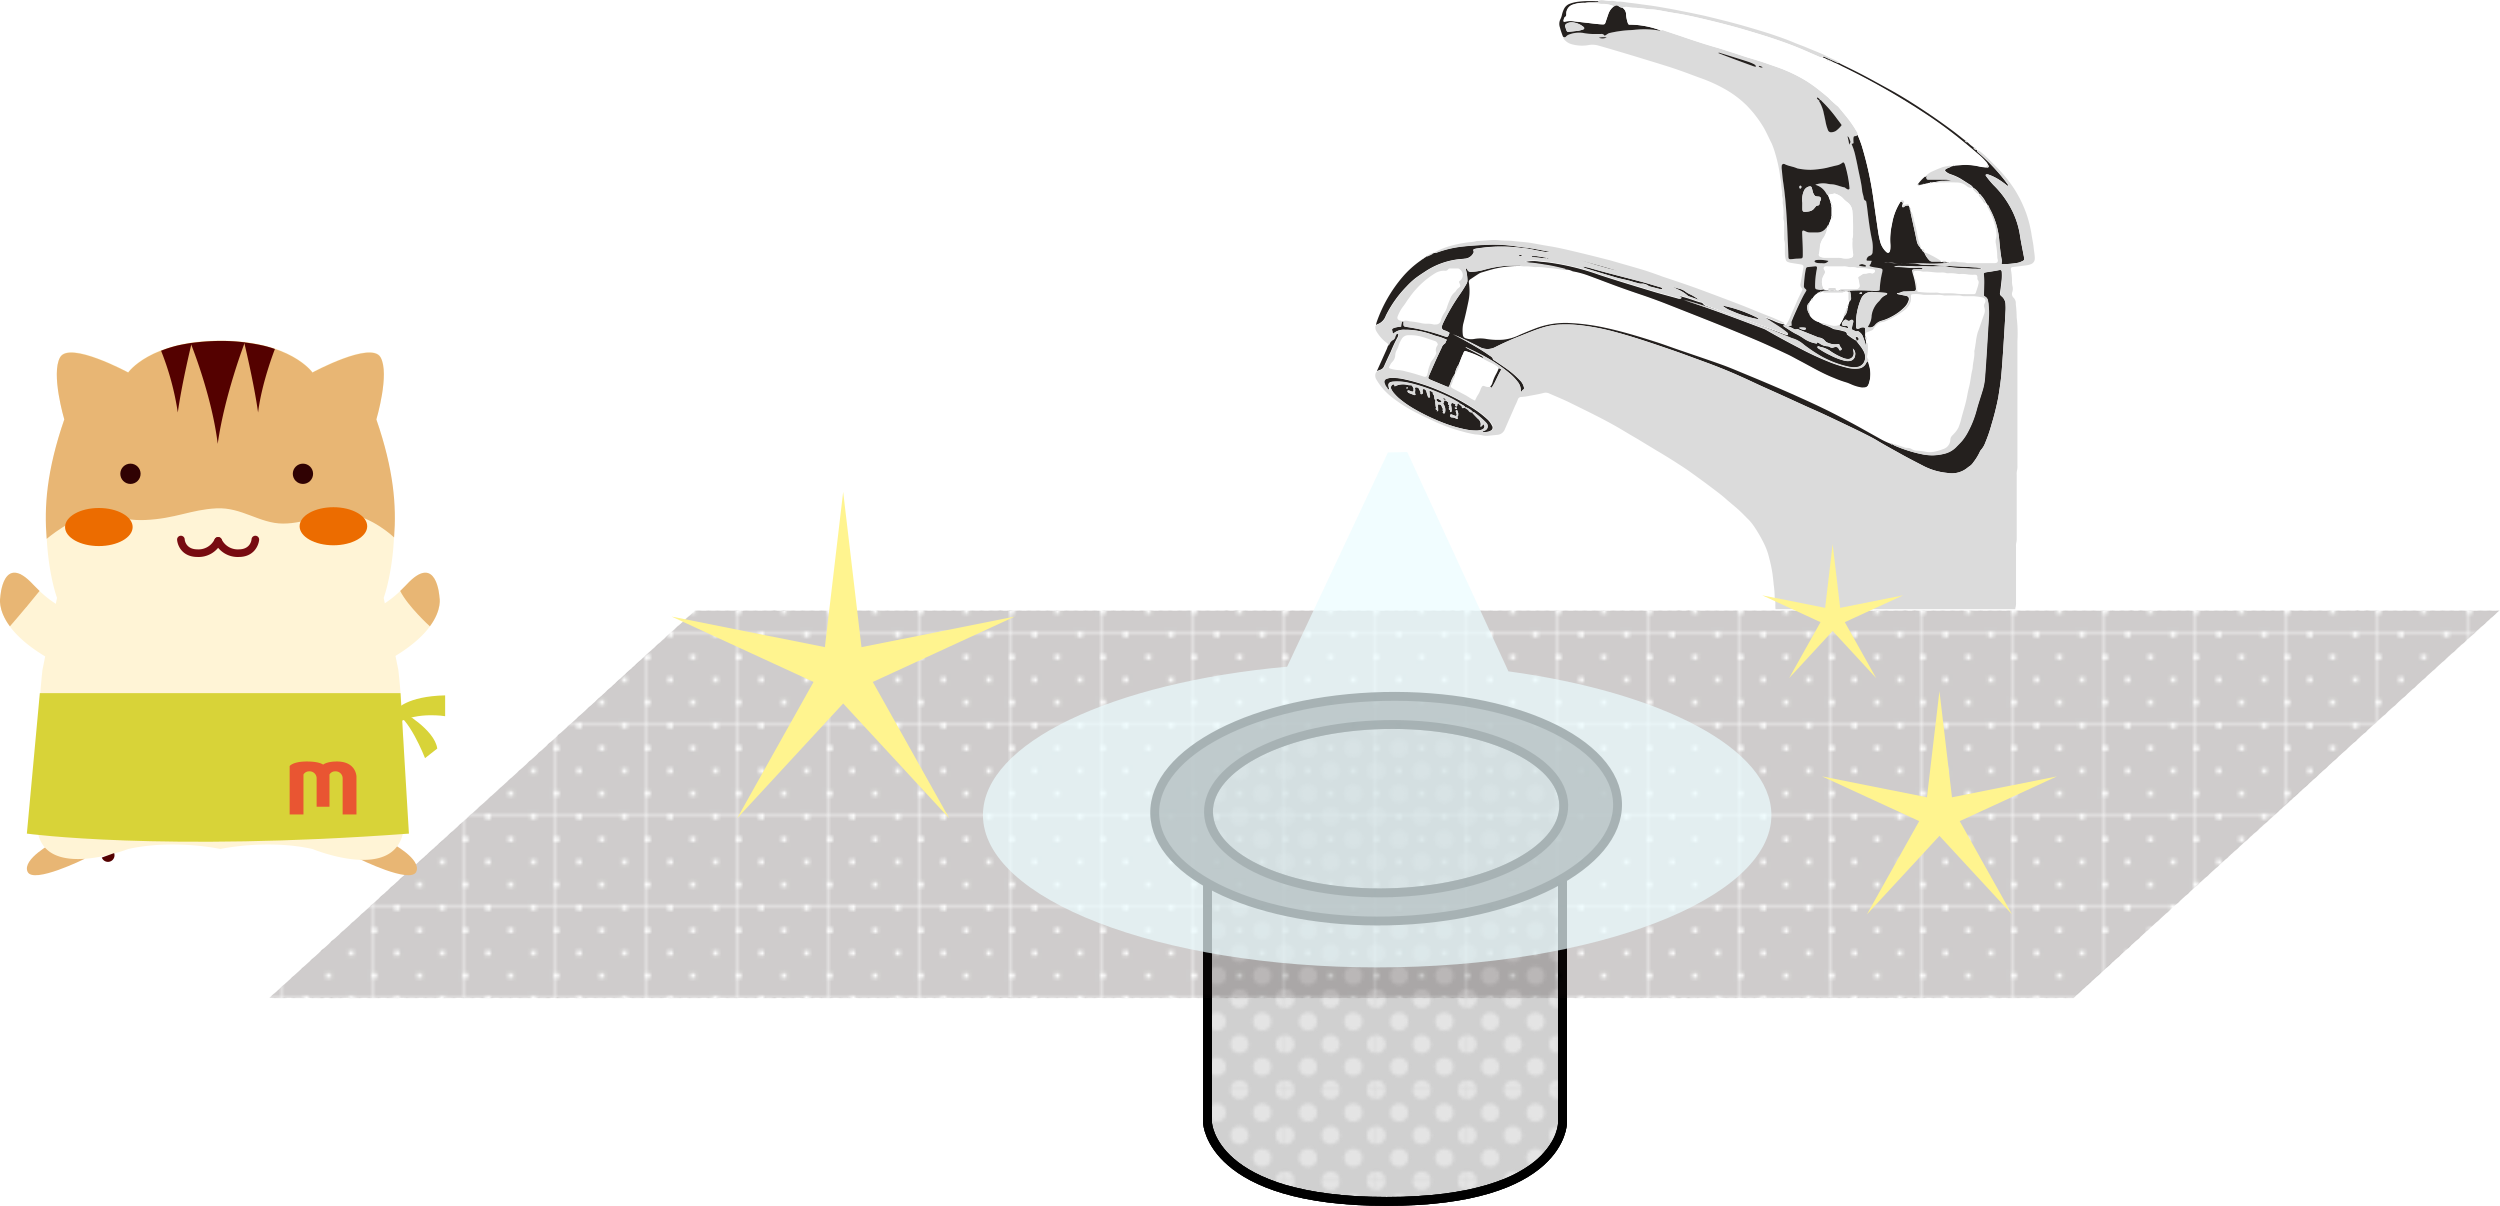 <svg xmlns="http://www.w3.org/2000/svg" xmlns:xlink="http://www.w3.org/1999/xlink" viewBox="0 0 795.87 383.88"><defs><style>.cls-1,.cls-11,.cls-4,.cls-5{fill:none;}.cls-2{fill:#e4e4e4;}.cls-3{fill:#231815;}.cls-4,.cls-5{stroke:#231815;stroke-width:0.3px;}.cls-4{stroke-linecap:square;stroke-linejoin:bevel;}.cls-6{fill:#dbdbdb;}.cls-7{fill:#24201e;}.cls-8{fill:#fff;}.cls-9{fill:#b8b8b8;opacity:0.66;}.cls-10,.cls-11,.cls-13,.cls-14,.cls-15,.cls-16,.cls-9{stroke:#000;stroke-width:2.83px;}.cls-10,.cls-11,.cls-13,.cls-14,.cls-15,.cls-16,.cls-17,.cls-9{stroke-miterlimit:10;}.cls-10,.cls-13{fill:url(#_10_dpi_40_4);}.cls-12{fill:#c1c1c1;}.cls-13{opacity:0.4;}.cls-14{fill:#646464;}.cls-15{fill:#f7fbfd;}.cls-16{fill:url(#円);}.cls-17{stroke-width:0.28px;opacity:0.22;fill:url(#_10_dpi_90_);stroke:url(#ダイヤ);}.cls-18{fill:#e8b674;}.cls-19{fill:#fff4d6;}.cls-20{fill:#780b11;}.cls-21{fill:#ec6c00;}.cls-22{fill:#540100;}.cls-23{fill:#300203;}.cls-24{fill:#d8d338;}.cls-25{fill:#e95532;}.cls-26{fill:#ecfcff;opacity:0.7;}.cls-27{fill:#fff48f;}</style><pattern id="_10_dpi_40_4" data-name="10 dpi 40% 4" width="28.8" height="28.8" patternTransform="translate(3.21 28)" patternUnits="userSpaceOnUse" viewBox="0 0 28.8 28.8"><rect class="cls-1" width="28.8" height="28.8"/><circle class="cls-2" cx="28.8" cy="28.8" r="2.88"/><circle class="cls-2" cx="14.4" cy="28.8" r="2.88"/><circle class="cls-2" cx="28.8" cy="14.4" r="2.88"/><circle class="cls-2" cx="14.4" cy="14.4" r="2.88"/><circle class="cls-2" cx="7.2" cy="21.6" r="2.88"/><circle class="cls-2" cx="21.6" cy="21.6" r="2.88"/><circle class="cls-2" cx="7.2" cy="7.2" r="2.88"/><circle class="cls-2" cx="21.6" cy="7.2" r="2.88"/><circle class="cls-2" cy="28.8" r="2.88"/><circle class="cls-2" cy="14.4" r="2.88"/><circle class="cls-2" cx="28.8" r="2.88"/><circle class="cls-2" cx="14.4" r="2.88"/><circle class="cls-2" r="2.88"/></pattern><pattern id="円" data-name="円" width="46.77" height="54" patternTransform="translate(39.41 28)" patternUnits="userSpaceOnUse" viewBox="0 0 46.77 54"><rect class="cls-1" width="46.77" height="54"/><circle class="cls-5" cx="39.77" cy="20.83" r="1.5" transform="translate(-5.09 22.68) rotate(-30)"/><circle class="cls-5" cx="38.52" cy="30.67" r="1.5" transform="translate(-7.31 48.68) rotate(-59.98)"/><circle class="cls-5" cx="30.27" cy="17.58" r="1.5" transform="translate(-0.09 35) rotate(-60)"/><circle class="cls-5" cx="22.72" cy="22.88" r="1.5" transform="translate(-8.39 14.41) rotate(-29.99)"/><circle class="cls-5" cx="25.52" cy="30.58" r="1.5" transform="translate(-13.72 37.38) rotate(-60)"/><circle class="cls-5" cx="32.43" cy="36" r="1.5"/><circle class="cls-5" cx="7.82" cy="22.92" r="1.5" transform="translate(-15.94 18.23) rotate(-60)"/><circle class="cls-5" cx="8.45" cy="32" r="1.5" transform="translate(-14.88 8.53) rotate(-30.04)"/><circle class="cls-5" cx="13.72" cy="17.17" r="1.5" transform="translate(-6.75 9.15) rotate(-29.99)"/><circle class="cls-5" cx="18" cy="35" r="1.5"/><circle class="cls-5" cx="39.72" cy="49.25" r="1.5" transform="translate(-19.31 26.46) rotate(-30)"/><circle class="cls-5" cx="24.02" cy="49.33" r="1.5" transform="translate(-21.45 18.62) rotate(-30)"/><circle class="cls-5" cx="31.18" cy="45" r="1.5"/><circle class="cls-5" cx="7.06" cy="49.62" r="1.5" transform="translate(-39.44 30.93) rotate(-60)"/><circle class="cls-5" cx="15.84" cy="43" r="1.5"/><circle class="cls-5" cx="38.97" cy="4.5" r="1.5" transform="translate(15.59 36) rotate(-60)"/><circle class="cls-5" cx="31.18" cy="9" r="1.5" transform="translate(-0.32 16.8) rotate(-30)"/><circle class="cls-5" cx="24.06" cy="3.88" r="1.5" transform="translate(8.67 22.78) rotate(-60)"/><circle class="cls-5" cx="7.79" cy="4.5" r="1.5" transform="translate(-1.21 4.5) rotate(-29.99)"/><circle class="cls-5" cx="16.09" cy="8" r="1.5" transform="translate(1.12 17.93) rotate(-60)"/><circle class="cls-5" cx="47.52" cy="17.5" r="1.5"/><circle class="cls-5" cx="47.5" cy="45" r="1.5"/><circle class="cls-5" cx="24.52" cy="40.08" r="1.5" transform="translate(-22.45 41.27) rotate(-60)"/><circle class="cls-5" cx="16.02" cy="27.08" r="1.5" transform="translate(-15.44 27.41) rotate(-60)"/><circle class="cls-5" cx="32.25" cy="25.2" r="1.5" transform="translate(-5.7 40.53) rotate(-60)"/><circle class="cls-5" cx="23.27" cy="13.58" r="1.5" transform="translate(-0.12 26.93) rotate(-60)"/><circle class="cls-5" cx="6.77" cy="13.08" r="1.5" transform="translate(-7.94 12.4) rotate(-60)"/><circle class="cls-5" cx="38.83" cy="13" r="1.5" transform="translate(8.16 40.13) rotate(-60.01)"/><circle class="cls-5" cx="7.02" cy="40.08" r="1.5" transform="translate(-31.2 26.11) rotate(-60)"/><circle class="cls-5" cx="15.52" cy="52.83" r="1.5" transform="translate(-37.99 39.85) rotate(-60)"/><circle class="cls-5" cx="33.27" cy="53.33" r="1.5" transform="translate(-29.55 55.47) rotate(-60)"/><circle class="cls-5" cx="39.5" cy="41.25" r="1.5"/><circle class="cls-5" cx="46.77" cy="54.75" r="1.5"/><circle class="cls-5" cx="46.5" cy="26.95" r="1.5" transform="translate(-0.08 53.76) rotate(-60.01)"/><circle class="cls-5" cx="47.48" cy="8" r="1.5"/><circle class="cls-5" cx="45.48" cy="36.25" r="1.5"/><circle class="cls-5" cx="0.75" cy="17.5" r="1.5"/><circle class="cls-5" cx="0.73" cy="45" r="1.5"/><circle class="cls-5" cy="54.75" r="1.5"/><circle class="cls-5" cx="-0.27" cy="26.95" r="1.5" transform="translate(-23.48 13.25) rotate(-60.01)"/><circle class="cls-5" cx="0.72" cy="8" r="1.5"/><circle class="cls-5" cx="-1.28" cy="36.25" r="1.5"/><circle class="cls-5" cx="15.52" cy="-1.18" r="1.5" transform="translate(8.77 12.85) rotate(-60)"/><circle class="cls-5" cx="33.27" cy="-0.68" r="1.5" transform="translate(17.22 28.47) rotate(-60)"/><circle class="cls-5" cx="46.77" cy="0.75" r="1.5"/><circle class="cls-5" cy="0.75" r="1.5"/></pattern><pattern id="_10_dpi_90_" data-name="10 dpi 90%" width="28.8" height="28.8" patternTransform="translate(3.2 28)" patternUnits="userSpaceOnUse" viewBox="0 0 28.8 28.8"><rect class="cls-1" width="28.8" height="28.8"/><circle class="cls-3" cx="28.8" cy="28.8" r="6.48"/><circle class="cls-3" cx="14.4" cy="28.8" r="6.48"/><circle class="cls-3" cx="28.8" cy="14.4" r="6.48"/><circle class="cls-3" cx="14.4" cy="14.4" r="6.48"/><circle class="cls-3" cx="7.2" cy="21.6" r="6.48"/><circle class="cls-3" cx="21.6" cy="21.6" r="6.48"/><circle class="cls-3" cx="7.2" cy="7.2" r="6.48"/><circle class="cls-3" cx="21.6" cy="7.2" r="6.48"/><circle class="cls-3" cy="28.8" r="6.48"/><circle class="cls-3" cy="14.4" r="6.48"/><circle class="cls-3" cx="28.8" r="6.48"/><circle class="cls-3" cx="14.4" r="6.48"/><circle class="cls-3" r="6.48"/></pattern><pattern id="ダイヤ" data-name="ダイヤ" width="72" height="72" patternTransform="translate(32 28)" patternUnits="userSpaceOnUse" viewBox="0 0 72 72"><rect class="cls-1" width="72" height="72"/><line class="cls-4" x1="72" y1="72" x2="144" y2="144"/><line class="cls-4" x1="144" y1="72" x2="72" y2="144"/><line class="cls-4" x1="138" y1="72" x2="69" y2="141"/><line class="cls-4" x1="132" y1="72" x2="68.99" y2="135.01"/><line class="cls-4" x1="126" y1="72" x2="68.99" y2="129.01"/><line class="cls-4" x1="120" y1="72" x2="68.99" y2="123.01"/><line class="cls-4" x1="114" y1="72" x2="68.98" y2="117.02"/><line class="cls-4" x1="108" y1="72" x2="68.98" y2="111.02"/><line class="cls-4" x1="102" y1="72" x2="68.98" y2="105.03"/><line class="cls-4" x1="96" y1="72" x2="68.97" y2="99.03"/><line class="cls-4" x1="90" y1="72" x2="68.97" y2="93.03"/><line class="cls-4" x1="84" y1="72" x2="68.96" y2="87.04"/><line class="cls-4" x1="78" y1="72" x2="68.96" y2="81.04"/><line class="cls-4" x1="72" y1="72" x2="68.96" y2="75.04"/><line class="cls-4" y1="72" x2="72" y2="144"/><line class="cls-4" x1="6" y1="72" x2="75" y2="141"/><line class="cls-4" x1="12" y1="72" x2="75" y2="135.01"/><line class="cls-4" x1="18" y1="72" x2="75.01" y2="129.01"/><line class="cls-4" x1="24" y1="72" x2="75.01" y2="123.01"/><line class="cls-4" x1="30" y1="72" x2="75.02" y2="117.02"/><line class="cls-4" x1="36" y1="72" x2="75.02" y2="111.02"/><line class="cls-4" x1="42" y1="72" x2="75.02" y2="105.03"/><line class="cls-4" x1="48" y1="72" x2="75.03" y2="99.03"/><line class="cls-4" x1="54" y1="72" x2="75.03" y2="93.03"/><line class="cls-4" x1="60" y1="72" x2="75.03" y2="87.04"/><line class="cls-4" x1="66" y1="72" x2="75.04" y2="81.04"/><line class="cls-4" x1="72" y1="72" x2="75.04" y2="75.04"/><line class="cls-4" x1="72" y1="72" y2="144"/><line class="cls-4" x1="66" y1="72" x2="-3" y2="141"/><line class="cls-4" x1="60" y1="72" x2="-3.01" y2="135.01"/><line class="cls-4" x1="54" y1="72" x2="-3.01" y2="129.01"/><line class="cls-4" x1="48" y1="72" x2="-3.01" y2="123.01"/><line class="cls-4" x1="42" y1="72" x2="-3.02" y2="117.02"/><line class="cls-4" x1="36" y1="72" x2="-3.02" y2="111.02"/><line class="cls-4" x1="30" y1="72" x2="-3.02" y2="105.03"/><line class="cls-4" x1="24" y1="72" x2="-3.03" y2="99.03"/><line class="cls-4" x1="18" y1="72" x2="-3.03" y2="93.03"/><line class="cls-4" x1="12" y1="72" x2="-3.04" y2="87.04"/><line class="cls-4" x1="6" y1="72" x2="-3.04" y2="81.04"/><line class="cls-4" y1="72" x2="-3.04" y2="75.04"/><line class="cls-4" x1="-72" y1="72" y2="144"/><line class="cls-4" x1="-66" y1="72" x2="3" y2="141"/><line class="cls-4" x1="-60" y1="72" x2="3" y2="135.01"/><line class="cls-4" x1="-54" y1="72" x2="3.01" y2="129.01"/><line class="cls-4" x1="-48" y1="72" x2="3.01" y2="123.01"/><line class="cls-4" x1="-42" y1="72" x2="3.02" y2="117.02"/><line class="cls-4" x1="-36" y1="72" x2="3.02" y2="111.02"/><line class="cls-4" x1="-30" y1="72" x2="3.02" y2="105.03"/><line class="cls-4" x1="-24" y1="72" x2="3.03" y2="99.03"/><line class="cls-4" x1="-18" y1="72" x2="3.03" y2="93.03"/><line class="cls-4" x1="-12" y1="72" x2="3.03" y2="87.04"/><line class="cls-4" x1="-6" y1="72" x2="3.04" y2="81.04"/><line class="cls-4" y1="72" x2="3.04" y2="75.04"/><line class="cls-4" y1="72" x2="-72" y2="144"/><line class="cls-4" x1="72" x2="144" y2="72"/><line class="cls-4" x1="69" y1="3" x2="138" y2="72"/><line class="cls-4" x1="68.99" y1="9" x2="132" y2="72"/><line class="cls-4" x1="68.99" y1="14.99" x2="126" y2="72"/><line class="cls-4" x1="68.99" y1="20.99" x2="120" y2="72"/><line class="cls-4" x1="68.98" y1="26.98" x2="114" y2="72"/><line class="cls-4" x1="68.98" y1="32.98" x2="108" y2="72"/><line class="cls-4" x1="68.98" y1="38.98" x2="102" y2="72"/><line class="cls-4" x1="68.97" y1="44.97" x2="96" y2="72"/><line class="cls-4" x1="68.97" y1="50.97" x2="90" y2="72"/><line class="cls-4" x1="68.96" y1="56.96" x2="84" y2="72"/><line class="cls-4" x1="68.96" y1="62.96" x2="78" y2="72"/><line class="cls-4" x1="68.96" y1="68.96" x2="72" y2="72"/><line class="cls-4" x1="144" x2="72" y2="72"/><line class="cls-4" x1="138" x2="69" y2="69"/><line class="cls-4" x1="132" x2="68.99" y2="63.01"/><line class="cls-4" x1="126" x2="68.99" y2="57.01"/><line class="cls-4" x1="120" x2="68.99" y2="51.01"/><line class="cls-4" x1="114" x2="68.98" y2="45.02"/><line class="cls-4" x1="108" x2="68.98" y2="39.02"/><line class="cls-4" x1="102" x2="68.98" y2="33.03"/><line class="cls-4" x1="96" x2="68.97" y2="27.03"/><line class="cls-4" x1="90" x2="68.97" y2="21.03"/><line class="cls-4" x1="84" x2="68.96" y2="15.04"/><line class="cls-4" x1="78" x2="68.96" y2="9.04"/><line class="cls-4" x1="72" x2="68.96" y2="3.04"/><line class="cls-4" x2="72" y2="72"/><line class="cls-4" x1="-3" y1="3" x2="66" y2="72"/><line class="cls-4" x1="-3.01" y1="9" x2="60" y2="72"/><line class="cls-4" x1="-3.01" y1="14.99" x2="54" y2="72"/><line class="cls-4" x1="-3.01" y1="20.99" x2="48" y2="72"/><line class="cls-4" x1="-3.02" y1="26.98" x2="42" y2="72"/><line class="cls-4" x1="-3.02" y1="32.98" x2="36" y2="72"/><line class="cls-4" x1="-3.02" y1="38.98" x2="30" y2="72"/><line class="cls-4" x1="-3.03" y1="44.97" x2="24" y2="72"/><line class="cls-4" x1="-3.03" y1="50.97" x2="18" y2="72"/><line class="cls-4" x1="-3.04" y1="56.96" x2="12" y2="72"/><line class="cls-4" x1="-3.04" y1="62.96" x2="6" y2="72"/><line class="cls-4" x1="-3.04" y1="68.96" y2="72"/><line class="cls-4" x1="6" x2="75" y2="69"/><line class="cls-4" x1="12" x2="75" y2="63.01"/><line class="cls-4" x1="18" x2="75.01" y2="57.01"/><line class="cls-4" x1="24" x2="75.01" y2="51.01"/><line class="cls-4" x1="30" x2="75.02" y2="45.02"/><line class="cls-4" x1="36" x2="75.02" y2="39.02"/><line class="cls-4" x1="42" x2="75.02" y2="33.03"/><line class="cls-4" x1="48" x2="75.03" y2="27.03"/><line class="cls-4" x1="54" x2="75.03" y2="21.03"/><line class="cls-4" x1="60" x2="75.03" y2="15.04"/><line class="cls-4" x1="66" x2="75.04" y2="9.04"/><line class="cls-4" x1="72" x2="75.04" y2="3.04"/><line class="cls-4" x1="72" y2="72"/><line class="cls-4" x1="66" x2="-3" y2="69"/><line class="cls-4" x1="60" x2="-3.01" y2="63.01"/><line class="cls-4" x1="54" x2="-3.01" y2="57.01"/><line class="cls-4" x1="48" x2="-3.01" y2="51.01"/><line class="cls-4" x1="42" x2="-3.02" y2="45.02"/><line class="cls-4" x1="36" x2="-3.02" y2="39.02"/><line class="cls-4" x1="30" x2="-3.02" y2="33.03"/><line class="cls-4" x1="24" x2="-3.03" y2="27.03"/><line class="cls-4" x1="18" x2="-3.03" y2="21.03"/><line class="cls-4" x1="12" x2="-3.04" y2="15.04"/><line class="cls-4" x1="6" x2="-3.04" y2="9.04"/><line class="cls-4" x2="-3.04" y2="3.04"/><line class="cls-4" x1="75" y1="3" x2="6" y2="72"/><line class="cls-4" x1="75" y1="9" x2="12" y2="72"/><line class="cls-4" x1="75.01" y1="14.99" x2="18" y2="72"/><line class="cls-4" x1="75.01" y1="20.99" x2="24" y2="72"/><line class="cls-4" x1="75.02" y1="26.98" x2="30" y2="72"/><line class="cls-4" x1="75.02" y1="32.98" x2="36" y2="72"/><line class="cls-4" x1="75.02" y1="38.98" x2="42" y2="72"/><line class="cls-4" x1="75.03" y1="44.97" x2="48" y2="72"/><line class="cls-4" x1="75.03" y1="50.97" x2="54" y2="72"/><line class="cls-4" x1="75.03" y1="56.96" x2="60" y2="72"/><line class="cls-4" x1="75.04" y1="62.96" x2="66" y2="72"/><line class="cls-4" x1="75.04" y1="68.96" x2="72" y2="72"/><line class="cls-4" x1="-72" y2="72"/><line class="cls-4" x1="-66" x2="3" y2="69"/><line class="cls-4" x1="-60" x2="3" y2="63.01"/><line class="cls-4" x1="-54" x2="3.01" y2="57.01"/><line class="cls-4" x1="-48" x2="3.01" y2="51.01"/><line class="cls-4" x1="-42" x2="3.02" y2="45.02"/><line class="cls-4" x1="-36" x2="3.02" y2="39.02"/><line class="cls-4" x1="-30" x2="3.02" y2="33.03"/><line class="cls-4" x1="-24" x2="3.03" y2="27.03"/><line class="cls-4" x1="-18" x2="3.03" y2="21.03"/><line class="cls-4" x1="-12" x2="3.03" y2="15.04"/><line class="cls-4" x1="-6" x2="3.04" y2="9.04"/><line class="cls-4" x2="3.04" y2="3.04"/><line class="cls-4" x2="-72" y2="72"/><line class="cls-4" x1="3" y1="3" x2="-66" y2="72"/><line class="cls-4" x1="3" y1="9" x2="-60" y2="72"/><line class="cls-4" x1="3.01" y1="14.99" x2="-54" y2="72"/><line class="cls-4" x1="3.01" y1="20.99" x2="-48" y2="72"/><line class="cls-4" x1="3.02" y1="26.98" x2="-42" y2="72"/><line class="cls-4" x1="3.02" y1="32.98" x2="-36" y2="72"/><line class="cls-4" x1="3.02" y1="38.98" x2="-30" y2="72"/><line class="cls-4" x1="3.03" y1="44.97" x2="-24" y2="72"/><line class="cls-4" x1="3.03" y1="50.97" x2="-18" y2="72"/><line class="cls-4" x1="3.03" y1="56.96" x2="-12" y2="72"/><line class="cls-4" x1="3.04" y1="62.96" x2="-6" y2="72"/><line class="cls-4" x1="3.04" y1="68.96" y2="72"/><line class="cls-4" x1="72" y1="-72" x2="144"/><line class="cls-4" x1="69" y1="-69" x2="138"/><line class="cls-4" x1="68.99" y1="-63" x2="132"/><line class="cls-4" x1="68.99" y1="-57.01" x2="126"/><line class="cls-4" x1="68.99" y1="-51.01" x2="120"/><line class="cls-4" x1="68.98" y1="-45.02" x2="114"/><line class="cls-4" x1="68.98" y1="-39.02" x2="108"/><line class="cls-4" x1="68.98" y1="-33.02" x2="102"/><line class="cls-4" x1="68.97" y1="-27.03" x2="96"/><line class="cls-4" x1="68.97" y1="-21.03" x2="90"/><line class="cls-4" x1="68.96" y1="-15.04" x2="84"/><line class="cls-4" x1="68.96" y1="-9.04" x2="78"/><line class="cls-4" x1="68.96" y1="-3.04" x2="72"/><line class="cls-4" x1="144" y1="-72" x2="72"/><line class="cls-4" y1="-72" x2="72"/><line class="cls-4" x1="-3" y1="-69" x2="66"/><line class="cls-4" x1="-3.01" y1="-63" x2="60"/><line class="cls-4" x1="-3.01" y1="-57.01" x2="54"/><line class="cls-4" x1="-3.01" y1="-51.01" x2="48"/><line class="cls-4" x1="-3.02" y1="-45.02" x2="42"/><line class="cls-4" x1="-3.02" y1="-39.02" x2="36"/><line class="cls-4" x1="-3.02" y1="-33.02" x2="30"/><line class="cls-4" x1="-3.03" y1="-27.03" x2="24"/><line class="cls-4" x1="-3.03" y1="-21.03" x2="18"/><line class="cls-4" x1="-3.04" y1="-15.04" x2="12"/><line class="cls-4" x1="-3.04" y1="-9.04" x2="6"/><line class="cls-4" x1="-3.04" y1="-3.04"/><line class="cls-4" x1="72" y1="-72"/><line class="cls-4" x1="75" y1="-69" x2="6"/><line class="cls-4" x1="75" y1="-63" x2="12"/><line class="cls-4" x1="75.01" y1="-57.01" x2="18"/><line class="cls-4" x1="75.01" y1="-51.01" x2="24"/><line class="cls-4" x1="75.02" y1="-45.02" x2="30"/><line class="cls-4" x1="75.02" y1="-39.02" x2="36"/><line class="cls-4" x1="75.02" y1="-33.02" x2="42"/><line class="cls-4" x1="75.03" y1="-27.03" x2="48"/><line class="cls-4" x1="75.03" y1="-21.03" x2="54"/><line class="cls-4" x1="75.03" y1="-15.04" x2="60"/><line class="cls-4" x1="75.04" y1="-9.04" x2="66"/><line class="cls-4" x1="75.04" y1="-3.04" x2="72"/><line class="cls-4" x1="-72" y1="-72"/><line class="cls-4" y1="-72" x2="-72"/><line class="cls-4" x1="3" y1="-69" x2="-66"/><line class="cls-4" x1="3" y1="-63" x2="-60"/><line class="cls-4" x1="3.01" y1="-57.01" x2="-54"/><line class="cls-4" x1="3.01" y1="-51.01" x2="-48"/><line class="cls-4" x1="3.02" y1="-45.02" x2="-42"/><line class="cls-4" x1="3.02" y1="-39.02" x2="-36"/><line class="cls-4" x1="3.02" y1="-33.02" x2="-30"/><line class="cls-4" x1="3.03" y1="-27.03" x2="-24"/><line class="cls-4" x1="3.03" y1="-21.03" x2="-18"/><line class="cls-4" x1="3.03" y1="-15.04" x2="-12"/><line class="cls-4" x1="3.04" y1="-9.04" x2="-6"/><line class="cls-4" x1="3.04" y1="-3.04"/></pattern></defs><title>ppu4_1</title><g id="レイヤー_2" data-name="レイヤー 2"><g id="レイヤー_1-2" data-name="レイヤー 1"><path class="cls-6" d="M568.65,103.35a15.65,15.65,0,0,0,1.43-2.85c.56-1.41,1.24-2.77,1.81-4.18s1.14-2.46,1.73-3.68c.15-.32.28-.62,0-.89a1.51,1.51,0,0,1-.4-1.59c.29-1.65.59-3.3.89-4.95.1-.57-.1-.87-.66-1-1.09-.18-2.18-.34-3.27-.52a6.2,6.2,0,0,1-.95-.26,1,1,0,0,1-.73-.77,7.29,7.29,0,0,1-.29-1.82c0-.82,0-1.65,0-2.47a5.84,5.84,0,0,0-.18-1.83,3.27,3.27,0,0,1-.06-1c0-1.15,0-2.3,0-3.46a7.21,7.21,0,0,0-.2-2.32,2.64,2.64,0,0,1,0-.74,19.16,19.16,0,0,0-.23-4.17,3.83,3.83,0,0,1,0-.86,3.81,3.81,0,0,0-.17-1.46.78.78,0,0,1-.06-.36c.12-1.24-.28-2.44-.28-3.68a12.12,12.12,0,0,0-.28-1.94,45.63,45.63,0,0,0-1.51-7.33,29,29,0,0,0-1-3c-.09-.19-.15-.38-.24-.57-1-1.94-1.84-4-3-5.8a38.65,38.65,0,0,0-2.89-4c-.69-.82-1.4-1.61-2.15-2.37a33.08,33.08,0,0,0-6.14-4.71,48.77,48.77,0,0,0-8.95-4.09c-3.3-1.24-6.61-2.48-10-3.55s-6.5-2-9.75-3q-3.71-1.13-7.42-2.22c-1.69-.5-3.39-1-5.08-1.46a6.71,6.71,0,0,0-3-.08,12.09,12.09,0,0,1-5.47-.35,4.63,4.63,0,0,1-2.29-1.6.67.67,0,0,1-.13-.79c.34.14.65.32,1-.06a2.2,2.2,0,0,1,.91-.62,9.06,9.06,0,0,1,4.48-.52,18.14,18.14,0,0,0,3.79.35c.62,0,1.23,0,1.85,0a1.1,1.1,0,0,1,1.2.53c.64-.18,1-.73,1.63-.85a37,37,0,0,1,6.08-.9c.62,0,1.23-.06,1.84-.12a28.91,28.91,0,0,1,8,.25,1.49,1.49,0,0,0,.47-.07c.48-.17.89.1,1.31.24,5.35,1.73,10.63,3.67,16,5.19,1.85.52,3.68,1.15,5.52,1.73L555.33,18c2.47.77,5,1.46,7.39,2.33,2,.7,4,1.33,5.89,2.16A46.74,46.74,0,0,1,575.38,26a45.21,45.21,0,0,1,4,2.9c.92.74,1.86,1.48,2.75,2.26a28.58,28.58,0,0,0,3,2.75.82.82,0,0,1,.17.18c1.06,1.3,2.14,2.59,3.18,3.9a36,36,0,0,1,2.67,4,1,1,0,0,1,.22.92.68.68,0,0,1-.67.43c-.47,0-.59.18-.61.59s0,.82,0,1.23.1.63-.43.59c-.21,0-.12.25-.06.39a20.32,20.32,0,0,1,1,3.06c.3,1.36.61,2.73.88,4.1.49,2.54,1.15,5.05,1.4,7.64a6.21,6.21,0,0,0,.2.84c.09.4.22.79.27,1.2s.12.71.52.9c.25.12.28.39.32.64.08.49.17,1,.23,1.46.43,3.55.85,7.11,1.61,10.61a11.91,11.91,0,0,1,.14,3.56,1.25,1.25,0,0,1-.91,1.3,1.4,1.4,0,0,0-.92.92c-.18.46-.11.6.35.65l1.21.12c-.29.46-.2,1-.62,1.27-.16.11,0,.44.15.5a11.54,11.54,0,0,0,1.19.28c.53.09,1.06.14,1.58.24,1.2.23,1.21.27,1,1.45a26.84,26.84,0,0,0-.77,5.36.4.4,0,0,1-.37.42,7.56,7.56,0,0,1-1.1.08c-.78,0-1.56-.07-2.34-.08a42.41,42.41,0,0,0-5.06,0,21.44,21.44,0,0,1-3.45,0,.49.49,0,0,1-.41-.23.48.48,0,0,1,.42-.39c.33,0,.66,0,1,0,1.24,0,2.47,0,3.71,0a1,1,0,0,0,1.06-1.31,17,17,0,0,0-.38-2.05.47.47,0,0,1,.26-.61c.35-.21.69-.45,1-.65a1.33,1.33,0,0,1,.68-.27c.81.1,1.59-.45,2.42-.09.24.1.47-.08.68-.21a.54.54,0,0,0,.23-.64c-.06-.24-.25-.3-.47-.32a45.64,45.64,0,0,0-4.76-.51,1,1,0,0,1-.37,0,5.4,5.4,0,0,0-2-.21,2.86,2.86,0,0,1-.86-.07,4.66,4.66,0,0,0-1.59-.17H582a6.47,6.47,0,0,0-.86,0,.56.56,0,0,0-.44.9,1.35,1.35,0,0,1,0,1.7,3.32,3.32,0,0,0-.17.33,4.05,4.05,0,0,0-.09,3.79,1.45,1.45,0,0,1,.07.48,3.56,3.56,0,0,1-1.93,0c-.6-.08-.77-.3-.74-.92a28.52,28.52,0,0,1,.44-5c.07-.32.12-.65.16-1a.4.4,0,0,0-.44-.47c-.86.07-1.72.17-2.57.27a.54.54,0,0,0-.45.37,5.49,5.49,0,0,0-.18.72,37,37,0,0,0-.52,4.78,1.07,1.07,0,0,0,.4,1c.5.46.47.51.15,1-.21.35-.43.7-.62,1.06C573,95.94,572,98.21,571,100.46c-.22.49-.39,1-.61,1.48s0,1-.08,1.55l-1.29.09A.36.36,0,0,1,568.65,103.35Zm10.7-71.55a1.33,1.33,0,0,0-.67-.67c-.09-.06-.24-.12-.3,0a.25.25,0,0,0,0,.21,1.91,1.91,0,0,0,.7.65,12.56,12.56,0,0,1,1.4,3.27c.28,1.29.58,2.57.82,3.86a13.84,13.84,0,0,0,.69,2.24,1,1,0,0,0,1,.64,2.8,2.8,0,0,0,1.62-.52A9,9,0,0,0,586.19,40c.14-.14.06-.3,0-.44-.5-.65-1-1.3-1.5-2a41.39,41.39,0,0,0-4.51-5.22C579.91,32.15,579.72,31.85,579.36,31.8Zm2.33,40.54a1,1,0,0,1,.05.36,8.6,8.6,0,0,1-1.1,2.85,5.93,5.93,0,0,0-1.25,3,11.23,11.23,0,0,1-.32,2.3c-.14.49.1.74.58.93a3.77,3.77,0,0,0,1.44.25c1.31,0,2.63,0,3.94,0a3.09,3.09,0,0,1,1,.07,7.48,7.48,0,0,0,2.07.18A3.59,3.59,0,0,0,589.4,82a.72.72,0,0,0,.51-.75,1.68,1.68,0,0,0,0-.49,16.58,16.58,0,0,1-.22-4.16,1.87,1.87,0,0,1,0-.73,4.54,4.54,0,0,0,.19-1.82,58.27,58.27,0,0,0-.21-6.87,3.87,3.87,0,0,0-1.48-2.71A9.3,9.3,0,0,1,586.58,63a6.08,6.08,0,0,0-2.44-1.35.34.34,0,0,0-.24,0c-.61.22-1.32.12-1.88.51-.39-.13-.48-.53-.69-.81a5.57,5.57,0,0,0-3.23-2.5s0-.07-.06-.1a7.26,7.26,0,0,1,3.58-.31,12.78,12.78,0,0,0,1.34.2c1.51,0,2.84.79,4.29,1,.18,0,.33.23.5.34a3.37,3.37,0,0,0,.54.29.4.4,0,0,0,.57-.42,37.8,37.8,0,0,0-1.43-7.37,3.78,3.78,0,0,0-.19-.46c-.17-.36-.35-.43-.67-.22a4.38,4.38,0,0,1-1.41.74c-1.24.28-2.48.59-3.71.9a31,31,0,0,1-4.89.59,20.72,20.72,0,0,1-4.28-.44.88.88,0,0,1-.23-.08c-1.25-.53-2.63-.65-3.85-1.29a.63.63,0,0,0-.92.52,4.15,4.15,0,0,0,0,1.1c.15,1.47.28,2.95.49,4.41.56,3.79.86,7.6,1.1,11.42.16,2.59.24,5.18.36,7.77.06,1.31.11,2.63.16,3.94,0,.12,0,.25,0,.37.06.53.26.75.79.74s1.31-.11,2-.16c1.94-.14,1.78.2,1.8-2,0-1.93-.12-3.86-.18-5.8a7.23,7.23,0,0,1,0-.86.39.39,0,0,1,.46-.29,4.79,4.79,0,0,1,.68.28,2.87,2.87,0,0,0,1.31.32c.78,0,1.56,0,2.35,0a3.37,3.37,0,0,0,2.53-1.09C581.27,72.71,581.39,72.43,581.69,72.34ZM547,16.88c.73.39,9.67,3.7,11.42,4.24a.9.9,0,0,0,.63,0,1.44,1.44,0,0,0-.73-.76,13.52,13.52,0,0,0-1.7-.72c-3-.95-6-1.87-8.95-2.8C547.51,16.8,547.27,16.68,547,16.88Zm35,66.19a11.48,11.48,0,0,0-3.85-.28,1,1,0,0,0-.45.17.26.26,0,0,0-.14.31.37.37,0,0,0,.12.2,2.39,2.39,0,0,0,1.06.29c.45,0,.91,0,1.35.06A1.92,1.92,0,0,0,582.09,83.07Zm6.61-37c.13-.46.43-.7.37-1a4.47,4.47,0,0,0-.34-.91c-.11-.26-.15-.58-.62-.78A20.91,20.91,0,0,1,588.7,46.1Zm4.19,38a2,2,0,0,0-.36,0c-.26.09-.59,0-.78.28s.29.29.8.34.73.11,1.09.14c.16,0,.36,0,.36-.21a.36.36,0,0,0-.19-.27C593.48,84.26,593.13,84.16,592.88,84.08ZM509,12a2.78,2.78,0,0,0,2.48-.09A7,7,0,0,0,509,12Zm52.07,9.53.05-.17a2.31,2.31,0,0,0-.4-.22c-.25-.08-.47-.35-.77-.17s.14.36.66.51A2.46,2.46,0,0,0,561.06,21.5Z"/><path class="cls-7" d="M585.68,92.34a.49.49,0,0,0,.41.23,21.44,21.44,0,0,0,3.45,0,42.41,42.41,0,0,1,5.06,0c.78,0,1.56.07,2.34.08a7.56,7.56,0,0,0,1.1-.08.4.4,0,0,0,.37-.42,26.84,26.84,0,0,1,.77-5.36c.21-1.18.19-1.22-1-1.45-.52-.1-1.06-.14-1.58-.24a11.54,11.54,0,0,1-1.19-.28c-.2-.06-.31-.39-.15-.5.42-.3.33-.82.62-1.27L594.65,83c-.46,0-.53-.19-.35-.65a1.4,1.4,0,0,1,.92-.92,1.25,1.25,0,0,0,.91-1.3,11.91,11.91,0,0,0-.14-3.56c-.77-3.5-1.18-7.06-1.61-10.61-.06-.49-.14-1-.23-1.46,0-.24-.07-.52-.32-.64-.4-.19-.47-.52-.52-.9s-.18-.8-.27-1.2a6.21,6.21,0,0,1-.2-.84c-.24-2.59-.91-5.1-1.4-7.64-.26-1.37-.57-2.74-.88-4.1a20.32,20.32,0,0,0-1-3.06c-.06-.14-.15-.41.06-.39.53,0,.45-.27.43-.59s-.06-.82,0-1.23.13-.55.61-.59a.68.68,0,0,0,.67-.43,36.27,36.27,0,0,1,1.37,3.56,110.21,110.21,0,0,1,3.68,16.73q.72,5.07,1.46,10.14a29.76,29.76,0,0,0,.75,3.75,6.83,6.83,0,0,0,1.91,3.12c.51.49,1,.36,1.18-.33a3.72,3.72,0,0,0,.13-.85,10.84,10.84,0,0,0,0-1.23,21.79,21.79,0,0,1,.51-6.37A18.57,18.57,0,0,1,605,64.26c.54-.06.54-.06.78.49l-.08.48a.45.45,0,0,0-.09.08.47.47,0,0,0,0,.56c.15.19.37.12.53,0a1.76,1.76,0,0,1,1.57-.38l.32.73a.64.64,0,0,0,.17.76l.1.48a1,1,0,0,0,0,.59q.74,3.34,1.47,6.69c.14.64.24,1.28.41,1.91a3.56,3.56,0,0,0,1.19,2.19.65.65,0,0,0,.44.53,1.47,1.47,0,0,0,.77,1h0a7.42,7.42,0,0,0,1.56,2.44,1.28,1.28,0,0,0,1,.44l2.69,0a.59.59,0,0,0,.48.07,1.46,1.46,0,0,0,1.26.11,1.94,1.94,0,0,0,1,.05c-.11.21-.32.22-.53.24a56,56,0,0,1-7.28.17c-2.3-.08-4.61,0-6.91,0a23.86,23.86,0,0,1-3.2-.09,17.45,17.45,0,0,0-2.81-.14c1.13.12,2.26-.2,3.4.12a8.49,8.49,0,0,0,2.09.1c1.07,0,2.14,0,3.21.06a15.41,15.41,0,0,1,2.7.22,12.47,12.47,0,0,0,2.21.13c1.23,0,2.46.09,3.69.22s2.71.12,4.07.19c2.43.12,4.85.25,7.27.4.73,0,1.46.16,2.22.25-.28.31-.6.17-.88.21a7.88,7.88,0,0,1-.86,0h-1l-1.11-.06c-1.23-.07-2.46-.2-3.68-.21a22.17,22.17,0,0,1-3.89-.51,3.24,3.24,0,0,0-.61,0c-1.81,0-3.62.1-5.43,0-1.35-.07-2.71.09-4,0-1.56-.14-3.12-.1-4.68-.14a3.06,3.06,0,0,0-1.65.36,38.49,38.49,0,0,1,5.08.25,8.94,8.94,0,0,0,2.22,0,3.27,3.27,0,0,1,1.7.13.24.24,0,0,1,.11.19c0,.06-.08.16-.12.16-.57,0-1.15,0-1.72,0-1.7,0-1.61,0-1.22,1.54a21.74,21.74,0,0,1,.91,4.09c0,.12,0,.24.05.37.05.65-.14.9-.82.95-.86.06-1.73.08-2.59.11a2.87,2.87,0,0,0-1.54.32,3.17,3.17,0,0,1-1.07.21s0,.07,0,.1,0,.1,0,.11a.63.63,0,0,0,.22.11l1.69.35a8.61,8.61,0,0,1,1,.22,1,1,0,0,1,.77,1.43,5.11,5.11,0,0,1-1.34,2.18,16.12,16.12,0,0,1-4.29,3.08,13.61,13.61,0,0,1-3,1.21,4.07,4.07,0,0,0-2.13,1.41,2.15,2.15,0,0,1-2.13.68c-.18,0-.31-.2-.19-.35a6.49,6.49,0,0,0,1.1-3.47,7.76,7.76,0,0,1,2.1-4.25c.2-.21.42-.4.59-.63A4.61,4.61,0,0,1,600.17,94a3.13,3.13,0,0,0,.53-.3.26.26,0,0,0,.08-.2.25.25,0,0,0-.13-.17,1.1,1.1,0,0,0-.35-.09c-1.27-.09-2.54-.19-3.82-.27a4.55,4.55,0,0,0-1.11,0,3.41,3.41,0,0,0-2.85,2.08,20.07,20.07,0,0,0-1.66,8.53s0,.08,0,.12c0,1,.3,1.19,1.2.78a2,2,0,0,1,.81-.28c.72,0,.91,0,.88.78a1.76,1.76,0,0,0,.11,1,2.34,2.34,0,0,0,0,1.23,1.06,1.06,0,0,0,.15,1,2.06,2.06,0,0,0,.12,1L594,110a27.19,27.19,0,0,0-1-3,3.17,3.17,0,0,0-1.08-1.31.83.83,0,0,0-1-.19c-.07,0-.22-.07-.33-.13-.35-.2-.78-.26-1.07-.59a9.34,9.34,0,0,1,.39-2,1.64,1.64,0,0,0,.08-.6.47.47,0,0,0-.54-.38.79.79,0,0,0-.34.12.78.78,0,0,1-1.1,0c-.43-.28-.62-.22-1,.11a2.22,2.22,0,0,0-.6.92.6.6,0,0,0,.4.78,2,2,0,0,0,.85,0c.21,0,.43,0,.53.2s.31.3.06.52c-.63-.15-1.27-.32-1.91-.45a1.19,1.19,0,0,1-.8-.51,12.81,12.81,0,0,0,1.41-2.61,4,4,0,0,0,1.18-2.8.55.55,0,0,0,.08-.48.4.4,0,0,0,.12-.52l.41-1.2a1.12,1.12,0,0,0,.51-1.16,10.34,10.34,0,0,0-.23-1.69c-.06-.27-.36-.27-.61-.19A2.36,2.36,0,0,0,587,92.8c-.06-.24-.26-.29-.47-.29-1.91,0-3.83-.1-5.74.06-.2,0-.41,0-.52.25a.46.46,0,0,0-.47.08c-.23-.14-.41-.1-.52.16a.61.61,0,0,0-.46.19c-.16-.06-.23,0-.24.16a4.1,4.1,0,0,0-1.48,1.52.78.78,0,0,0-.54.68,1.11,1.11,0,0,0-.5.71,1.72,1.72,0,0,0-.72,1.6,3.68,3.68,0,0,0,.75,2.15,1,1,0,0,0,.3.65,5,5,0,0,0,2.68,1.82c0,.15.09.2.23.13a1.27,1.27,0,0,0,.75.34c.14.29.44.35.71.44a14.67,14.67,0,0,1,2.68,1.18,2.33,2.33,0,0,0,.8.25,18.62,18.62,0,0,1,2.39.51c.53.16,1.27.18,1.31,1,0,.06.09.14.15.18a17.68,17.68,0,0,0,2.81,1.89l0,0,1.2,1.56a10.79,10.79,0,0,1,1.28,2,3.89,3.89,0,0,1,.35,2.16,3,3,0,0,1-2.82,2.77,8,8,0,0,1-2.33-.12,32.08,32.08,0,0,1-9.07-3.47,51.87,51.87,0,0,1-5.22-3.51,9.82,9.82,0,0,0-3.85-2.12,2.64,2.64,0,0,1-.46-.19l-5.6-2.28c-3.5-1.42-7.07-2.63-10.62-3.92-4.66-1.68-9.32-3.36-14.07-4.77-1.25-.37-2.51-.72-3.8-1.1.76.26,1.48.52,2.21.76,7.77,2.53,15.4,5.45,23,8.32a8.26,8.26,0,0,1,1.23.56c3.35,1.93,6.75,3.77,10.18,5.55a96.75,96.75,0,0,0,9.83,4.6,39.15,39.15,0,0,0,6.23,1.94,9.68,9.68,0,0,0,2.94.15,3,3,0,0,0,2.49-1.58,5.11,5.11,0,0,1,.37-.64c0-.06.21,0,.32,0,.08.32.16.64.25,1a9.64,9.64,0,0,1,0,6.07c-.34,1-.71,1.29-1.68,1.33a5.41,5.41,0,0,1-.74,0,12.7,12.7,0,0,1-3.29-1c-.5-.19-1-.44-1.49-.58a36.27,36.27,0,0,1-4.05-1.47c-3.79-1.54-7.3-3.61-10.91-5.5-1.28-.67-2.52-1.4-3.82-2-3.09-1.45-6.18-2.9-9.32-4.25q-6-2.59-12.07-5c-5.64-2.28-11.31-4.5-17-6.73q-4.07-1.6-8.23-3c-2.42-.81-4.83-1.64-7.22-2.52-3.09-1.13-6.15-2.32-9.24-3.45a29.23,29.23,0,0,0-5.1-1.42.25.25,0,0,0-.36-.12,4.86,4.86,0,0,0-2-.48c-.06-.24-.27-.27-.47-.32-2.08-.52-4.16-1-6.28-1.3-1.5-.23-3-.51-4.52-.6a15.82,15.82,0,0,1-1.78-.31,10.47,10.47,0,0,1,4.54-.22c.77.1,1.56.14,2.33.22a79,79,0,0,1,16.77,4c5.74,1.88,11.53,3.63,17.32,5.38,2.52.76,5.07,1.42,7.61,2.12a2,2,0,0,0,1,.14.47.47,0,0,0,.3-.16c.11-.21-.07-.28-.22-.34s-.23-.08-.18-.22.15-.08.21-.06c.79.22,1.59.43,2.37.67s1.79.61,2.69.91a12.28,12.28,0,0,0,1.3.39,1,1,0,0,1,.73.41,2.27,2.27,0,0,0,1.33.83c2.93,1.08,5.85,2.17,8.79,3.22,5.31,1.88,10.64,3.69,15.89,5.74l.12,0c.3.09.69.39.88.06s-.27-.57-.5-.77a22,22,0,0,0-1.88-1.4c-1.23-.82-2.49-1.6-3.74-2.41a12.75,12.75,0,0,1-1.21-.86,26.18,26.18,0,0,1,3.41,1.31,11.89,11.89,0,0,0,2.7.82.88.88,0,0,0,.74.29.36.36,0,0,0,.39.23l1.29-.09c.06-.52-.16-1,.08-1.55s.4-1,.61-1.48c1-2.26,2-4.53,3.16-6.69.2-.36.41-.71.62-1.06.32-.53.35-.58-.15-1a1.07,1.07,0,0,1-.4-1,37,37,0,0,1,.52-4.78,5.49,5.49,0,0,1,.18-.72.54.54,0,0,1,.45-.37c.86-.1,1.71-.2,2.57-.27a.4.4,0,0,1,.44.47c0,.33-.09.65-.16,1a28.52,28.52,0,0,0-.44,5c0,.62.15.85.74.92a3.56,3.56,0,0,0,1.93,0,3.08,3.08,0,0,0,1.48.15s0,.08.07.09a4.09,4.09,0,0,0,2.39,0A1.61,1.61,0,0,0,585.68,92.34ZM589.89,111s-.06,0-.08-.08,0-.06,0-.09l.05.16c.08.4.2.8.24,1.21a1.78,1.78,0,0,1-1.87,2.07,4.23,4.23,0,0,1-1.43-.32,20.82,20.82,0,0,1-3.83-2,8.45,8.45,0,0,0-3.46-1.52c-.31,0-.74-.39-.9-.08s.32.58.6.78a26,26,0,0,0,3.43,1.93,21.16,21.16,0,0,0,4.47,1.73,4.16,4.16,0,0,0,1.46.14,2,2,0,0,0,2-1.85A2.2,2.2,0,0,0,589.89,111Zm-22.21-7.41c.09.13.13.27.22.33,1.18.75,2.33,1.54,3.55,2.22a19.28,19.28,0,0,1,2.85,1.65,10,10,0,0,0,4,1.58c.12,0,.14,0,.14-.13s.12-.28.3-.2a7.24,7.24,0,0,1,.64.36,4.57,4.57,0,0,0,2.29.82,1.79,1.79,0,0,1,.93.29,1.21,1.21,0,0,0,1.15.09c.73-.25,1.47-.22,1.76.76.06.21.46.22.65.06a.41.41,0,0,0,.07-.55c-.18-.36-.54-.61-.61-1.05a.39.39,0,0,0-.49-.27,5.51,5.51,0,0,1-3.1-.38,2,2,0,0,1-1-.63,2.81,2.81,0,0,0-2-1.08,4.2,4.2,0,0,1-.8-.31L572.81,105c-.27-.11-.54-.29-.82-.18a1.36,1.36,0,0,1-1.16-.22,15.89,15.89,0,0,0-1.57-.72A2.59,2.59,0,0,0,567.69,103.59Zm5.14.72c0,.09,0,.15,0,.17a3,3,0,0,0,1.69.52c.25,0,.33-.21.36-.41s-.13-.25-.3-.26A8.56,8.56,0,0,0,572.82,104.31ZM592.21,93.6a2.12,2.12,0,0,0,.34-.06c.12,0,.24-.11.23-.25s-.14-.18-.26-.18a1.17,1.17,0,0,0-.36.06.24.24,0,0,0-.16.29C592,93.52,592.13,93.55,592.21,93.6Z"/><path class="cls-7" d="M629.35,48c.11.39.44.58.72.82a63.14,63.14,0,0,1,8,8.43c.38.48.74,1,1.11,1.48a1.39,1.39,0,0,1,.13.33c-.24.23-.39,0-.52-.1a25.08,25.08,0,0,0-3-2.1,16.87,16.87,0,0,0-2.57-1.2,2.42,2.42,0,0,0-.59-.16.65.65,0,0,0-.45.11c-.14.13,0,.31.07.44a30.05,30.05,0,0,0,2.36,2.85,29.88,29.88,0,0,1,5,6.42,26.84,26.84,0,0,1,3.4,9.34c.34,2.36.85,4.69,1.28,7,.21,1.16.18,1.21-.89,1.66a4.63,4.63,0,0,1-.93.33,25.36,25.36,0,0,1-5,.43c-.24,0-.37-.13-.27-.4a2,2,0,0,0,0-1.1c-.37-1.94-.54-3.91-.73-5.87a25.51,25.51,0,0,0-3.08-10.32c-.24-.42-.29-1-.77-1.23a.5.5,0,0,0-.27-.45,8.75,8.75,0,0,0-1.51-2.34c-.19-.25-.35-.56-.7-.64h0a5.22,5.22,0,0,0-2-2h0a2.62,2.62,0,0,0-1.06-1c-1-.64-1.93-1.23-2.9-1.84a16.33,16.33,0,0,0-3.26-1.44,4.7,4.7,0,0,1-1.08-.56c-.86-.59-.83-.85.12-1.32.29-.15.6-.26.91-.38.15-.06.3-.12.36-.3a1.06,1.06,0,0,0,.71-.14.33.33,0,0,0,.53-.11l1.47-.09c.65,0,1.31-.11,2-.11a23.48,23.48,0,0,1,3.54.35,15.94,15.94,0,0,0,3.14.48c.2.1.4.07.48-.13a.42.42,0,0,0-.18-.59,2.91,2.91,0,0,0-.79-1.23,19.92,19.92,0,0,0-2.39-2.32q-2.81-2.41-5.69-4.73c-3.5-2.81-7.11-5.47-10.85-7.93a230.11,230.11,0,0,0-26.78-15.24,25.84,25.84,0,0,0-3-1.38.35.35,0,0,0-.45-.22l0,0a.36.36,0,0,0-.45-.21l-.07,0a.61.61,0,0,0-.66-.29,5.21,5.21,0,0,0-1.53-.71c0-.12.06-.25.19-.27a1.22,1.22,0,0,1,.69.18c1.11.49,2.21,1,3.33,1.47.33.14.61.41,1,.35a3.6,3.6,0,0,0,.4.27c2.36,1.17,4.73,2.3,7.06,3.52,2.73,1.43,5.42,2.94,8.13,4.41,3.32,1.81,6.55,3.79,9.72,5.85q5.74,3.73,11.22,7.83c1.05.79,2.06,1.63,3.1,2.44.19.15.41.26.61.4a.8.8,0,0,0,.72.59,9.13,9.13,0,0,0,2,1.64,1.37,1.37,0,0,0,1,.84A.19.19,0,0,0,629.35,48Z"/><path class="cls-7" d="M456.72,80.5a2.37,2.37,0,0,0,.48-.07,35.13,35.13,0,0,1,8.51-2c2.74-.29,5.49-.46,8.24-.55a47.27,47.27,0,0,1,9,.57c1.5.24,3,.35,4.53.59,1.79.29,3.56.65,5.34,1,.12,0,.24,0,.31.2a10,10,0,0,1-2.43-.27c-1.46-.22-2.9-.57-4.36-.83-.77-.13-1.55-.16-2.33-.27a48,48,0,0,0-11.58-.08c-.82.09-1.63.2-2.45.32a3.44,3.44,0,0,0-.71.2c-.21.08-.36.22-.23.47a.91.91,0,0,1-.11.93,3.3,3.3,0,0,1-2.74,1.63c-.53.08-1.06.11-1.6.16a24.22,24.22,0,0,0-11,4c-1.14.74-2.27,1.48-3.34,2.33a25.18,25.18,0,0,0-2.42,2.29,36.66,36.66,0,0,0-6.36,8.76c-.11.22-.24.43-.33.66a4.36,4.36,0,0,1-2.7,2.7,1.77,1.77,0,0,0-.41.27,9.75,9.75,0,0,1,.24-1,45.18,45.18,0,0,1,8.23-14.34,30.77,30.77,0,0,1,5.74-5.2c.2-.14.39-.3.58-.45l.08,0,0-.08H453l0-.05a.19.19,0,0,0,.25-.17l.27-.16c.11,0,.16,0,.17-.11l.36-.22.06,0,0-.08h.06l0-.05a10.63,10.63,0,0,0,2.29-1.13A.15.15,0,0,0,456.72,80.5Z"/><path class="cls-7" d="M528.83,9.67a1.49,1.49,0,0,1-.47.07,28.91,28.91,0,0,0-8-.25c-.61.06-1.23.1-1.84.12a37,37,0,0,0-6.08.9c-.63.12-1,.67-1.63.85a1.1,1.1,0,0,0-1.2-.53c-.61,0-1.23,0-1.85,0a18.14,18.14,0,0,1-3.79-.35,9.06,9.06,0,0,0-4.48.52,2.2,2.2,0,0,0-.91.62c-.35.38-.66.2-1,.06a25.23,25.23,0,0,1-1-3,3.35,3.35,0,0,1,.2-2.62,5.53,5.53,0,0,0,.47-1.39,8.22,8.22,0,0,1,.61-1.74,3.31,3.31,0,0,1,1.84-1.72,11.39,11.39,0,0,1,3.1-.7,31.78,31.78,0,0,1,5.28-.12c.24,0,.49,0,.73,0a.29.29,0,0,0,.4.26s-.05-.06-.07-.06c-1.53.3-3.1-.06-4.62.34a10.6,10.6,0,0,0-3.75.54,3,3,0,0,0-2.11,2.7c0,.47.12.93-.43,1.28-.32.21-.37.71-.46,1.11-.05.25.08.42.32.36a8.63,8.63,0,0,1,3.3-.09l6.84.79c.65.07,1.31.13,2,.15s.72-.14.9-.66c.31-.89.6-1.79.91-2.68A5,5,0,0,1,513.8,2s.1,0,.11,0a1,1,0,0,1,1.42,0,2.26,2.26,0,0,0,1.19.48,2.52,2.52,0,0,1,1.15,2.18,10.93,10.93,0,0,0,.58,2.75.53.53,0,0,0,.51.44c.2,0,.41,0,.61,0A28.42,28.42,0,0,1,528,9.46C528.29,9.54,528.52,9.74,528.83,9.67ZM500.41,7.11a3.08,3.08,0,0,0-1.66.41.83.83,0,0,0-.41,1.14c.09.31.19.63.31.93.19.5.32.58.82.53.86-.09,1.71-.2,2.57-.27a8.6,8.6,0,0,0,2-.5.41.41,0,0,0,.14-.7A6.35,6.35,0,0,0,500.41,7.11Z"/><path class="cls-6" d="M516.52,2.47A2.26,2.26,0,0,1,515.34,2a1,1,0,0,0-1.42,0s-.07,0-.11,0a8.79,8.79,0,0,0-3.42-.71,2.84,2.84,0,0,1-.73,0,19,19,0,0,0-4-.21,2.62,2.62,0,0,1-1.08-.12c1.52-.4,3.09,0,4.62-.34,0,0,0,0,.07.06a.29.29,0,0,1-.4-.26.44.44,0,0,1,.36-.3,4.84,4.84,0,0,1,1.35,0,9,9,0,0,0,2.08.18,5.83,5.83,0,0,1,2,.2,1.52,1.52,0,0,0,.49,0c1.36,0,2.68.3,4,.44.9.09,1.79.21,2.68.34,1.54.23,3.08.4,4.62.63s3.23.56,4.84.83,3,.58,4.46.86c1.85.35,3.69.75,5.53,1.13,2.28.48,4.54,1.08,6.81,1.63q1.73.43,3.45.89c1.46.39,2.93.78,4.38,1.21,2.67.79,5.36,1.56,8,2.44,2.49.84,5,1.71,7.39,2.73,1.21.51,2.46.93,3.67,1.44,2.19.93,4.42,1.76,6.56,2.82,1.07.53,2.16,1,3.24,1.51.26.12.53.26.5.62-.4.07-.69-.21-1-.35-1.12-.48-2.22-1-3.33-1.47a1.22,1.22,0,0,0-.69-.18c-.13,0-.17.15-.19.27a1.31,1.31,0,0,1-.83-.18l-3.95-1.73c-3.64-1.62-7.39-3-11.16-4.24-2.76-.92-5.55-1.75-8.35-2.58-4.13-1.23-8.3-2.3-12.48-3.29-3.34-.8-6.7-1.58-10.1-2.1-1.7-.26-3.38-.61-5.07-.9A17.86,17.86,0,0,0,525.74,3c-1.07,0-2.12-.24-3.17-.34-.81-.08-1.63-.16-2.44-.17a12.2,12.2,0,0,1-1.58-.16A2.55,2.55,0,0,0,516.52,2.47Z"/><path class="cls-7" d="M441.91,110a2.08,2.08,0,0,0,.26-.4,2.53,2.53,0,0,1,1.14-1.4,1.48,1.48,0,0,0,.77-1,2.66,2.66,0,0,1,.34-.78.51.51,0,0,1,.55-.2c.17,0,.18.25.16.41a1.65,1.65,0,0,1-.15.58,50.53,50.53,0,0,0-2.25,4.76c-.72,1.51-1.41,3-2.11,4.57a2,2,0,0,1-1.31,1.2,8.31,8.31,0,0,0-1,.42l3.15-7C441.63,110.74,441.76,110.36,441.91,110Z"/><path class="cls-6" d="M456.53,80.58a10.63,10.63,0,0,1-2.29,1.13s0-.1,0-.12A3.16,3.16,0,0,1,456.53,80.58Z"/><path class="cls-6" d="M629.14,47.81a1.37,1.37,0,0,1-1-.84C629,47,629.11,47.06,629.14,47.81Z"/><path class="cls-6" d="M626.18,45.33a.8.8,0,0,1-.72-.59C626.13,44.75,626.13,44.75,626.18,45.33Z"/><polygon class="cls-6" points="454.14 81.76 454.11 81.84 454.05 81.8 454.14 81.76"/><path class="cls-6" d="M453.69,82c0,.11-.06.15-.17.11A.12.12,0,0,1,453.69,82Z"/><path class="cls-6" d="M453.25,82.28a.19.19,0,0,1-.25.17A.21.21,0,0,1,453.25,82.28Z"/><polygon class="cls-6" points="452.91 82.5 452.88 82.59 452.8 82.56 452.83 82.5 452.91 82.5"/><path class="cls-8" d="M498.46,85.81a4.86,4.86,0,0,1,2,.48.26.26,0,0,0,.36.12,29.23,29.23,0,0,1,5.1,1.42c3.09,1.13,6.15,2.33,9.24,3.45,2.39.87,4.8,1.71,7.22,2.52q4.15,1.4,8.23,3c5.66,2.23,11.33,4.46,17,6.73q6.06,2.45,12.07,5c3.13,1.35,6.23,2.8,9.32,4.25,1.3.61,2.55,1.34,3.82,2,3.61,1.89,7.12,4,10.91,5.5a36.27,36.27,0,0,0,4.05,1.47c.51.14,1,.39,1.49.58a12.7,12.7,0,0,0,3.29,1,5.41,5.41,0,0,0,.74,0c1,0,1.35-.38,1.68-1.33a9.64,9.64,0,0,0,0-6.07c-.09-.31-.17-.63-.25-1a.67.67,0,0,0-.11-.79,1.17,1.17,0,0,1-.18-1.16,11.9,11.9,0,0,0,.14-3.52c0-.22-.17-.35-.4-.39a2.06,2.06,0,0,1-.12-1c.43-.53.4-.71-.15-1a2.34,2.34,0,0,1,0-1.23l2-.8a1.2,1.2,0,0,0,.62-.58,4.58,4.58,0,0,1,.69-.86,3.32,3.32,0,0,1,2.19-1.24,3.65,3.65,0,0,0,1.06-.33,28.77,28.77,0,0,0,6-3.54,6,6,0,0,0,1.82-2.59,2.37,2.37,0,0,0,.11-.72c0-.37,0-.74,0-1.11s.16-.56.51-.55a12.46,12.46,0,0,1,3.07.13,4.07,4.07,0,0,0,1,.08l3.46,0a8.21,8.21,0,0,1,2.45.19,3,3,0,0,0,.86,0l3.33,0a5.33,5.33,0,0,1,1.59.16,3.51,3.51,0,0,0,1,.07c.91,0,1.82,0,2.72,0a24.91,24.91,0,0,1,2.91.42,1.15,1.15,0,0,1,.77,1.43,2.62,2.62,0,0,1-.2.45,1.56,1.56,0,0,0-.1,1.31,3.14,3.14,0,0,1-.1,2.17c-.67,1.9-1.29,3.81-2,5.69A18.06,18.06,0,0,0,629,109c-.16.88-.23,1.78-.46,2.65a1.67,1.67,0,0,0,0,.49c.08,1.65-.47,3.24-.54,4.87a7.43,7.43,0,0,1-.24,1.2c-.35,1.64-.48,3.31-.9,4.94-.27,1.06-.49,2.15-.69,3.23-.45,2.47-1.29,4.82-1.88,7.24a17.16,17.16,0,0,1-.81,2.45,8,8,0,0,1-1.43,2c-.19.22-.41.41-.6.62a2.08,2.08,0,0,0-.57,1.33,3.18,3.18,0,0,1-1.9,2.8,17.82,17.82,0,0,1-3.28,1,7.22,7.22,0,0,1-3-.07,21.23,21.23,0,0,0-2.4-.28,3.57,3.57,0,0,1-1.75-.51,2.24,2.24,0,0,0-1.41-.37,2.46,2.46,0,0,1-1.07-.24c-.93-.32-1.87-.6-2.8-.9a.69.69,0,0,0-.59.08.09.09,0,0,1-.13,0c0-.19.11-.42-.16-.48s-.24.15-.28.3a27.47,27.47,0,0,1-4.11-2c-2.85-1.57-5.66-3.19-8.53-4.73s-5.6-3-8.45-4.36-5.73-2.7-8.62-4c-2.7-1.22-5.42-2.4-8.14-3.56s-5.54-2.33-8.31-3.48c-2.47-1-4.92-2.1-7.44-3-4.18-1.51-8.4-2.91-12.6-4.36-2.84-1-5.66-2-8.52-2.94-5.33-1.71-10.68-3.35-16.16-4.53a67.61,67.61,0,0,0-11.24-1.52,26.7,26.7,0,0,0-11.14,1.73q-2.47,1-4.9,2a15.48,15.48,0,0,1-5.3,1.56,22.61,22.61,0,0,1-5.29-.22,10.88,10.88,0,0,0-4,0,5.38,5.38,0,0,1-2.56-.2,1.26,1.26,0,0,1-1-1.15,11.16,11.16,0,0,1,.09-3.32c.66-2.46,1.2-5,1.72-7.45a15.75,15.75,0,0,0,.24-4.78,9.1,9.1,0,0,0-.11-1,1,1,0,0,1,.51-1.15c.89-.59,1.78-1.19,2.68-1.76a3.6,3.6,0,0,1,.9-.39c1.46-.43,2.91-.9,4.39-1.24a34.84,34.84,0,0,1,8.21-.79c.32,0,.65.08,1,.08a13.52,13.52,0,0,1,3,.19,4.69,4.69,0,0,0,1,0,18,18,0,0,1,2.93.21c.87.17,1.78.11,2.67.27s1.93.26,2.88.48A.57.57,0,0,0,498.46,85.81Z"/><path class="cls-8" d="M516.52,2.47a2.55,2.55,0,0,1,2-.16,12.2,12.2,0,0,0,1.58.16c.82,0,1.63.1,2.44.17,1.06.1,2.11.31,3.17.34a17.86,17.86,0,0,1,2.31.28c1.69.29,3.38.64,5.07.9,3.4.53,6.76,1.3,10.1,2.1,4.19,1,8.36,2.07,12.48,3.29,2.79.83,5.58,1.66,8.35,2.58,3.77,1.26,7.52,2.62,11.16,4.24l3.95,1.73a1.31,1.31,0,0,0,.83.18,5.21,5.21,0,0,1,1.53.71c.13.31.39.32.66.29l.07,0a.36.36,0,0,0,.45.21l0,0a.36.36,0,0,0,.45.22,25.84,25.84,0,0,1,3,1.38A230.11,230.11,0,0,1,613,36.4c3.74,2.47,7.35,5.13,10.85,7.93q2.89,2.32,5.69,4.73a19.92,19.92,0,0,1,2.39,2.32,2.91,2.91,0,0,1,.79,1.23c-.35.14-.32.43-.31.72a15.94,15.94,0,0,1-3.14-.48,23.48,23.48,0,0,0-3.54-.35c-.65,0-1.31.07-2,.11l-1.47.09c-.32-.38-.34-.37-.53.11a1.06,1.06,0,0,1-.71.14c-.08-.08-.19-.25-.25-.23a23.94,23.94,0,0,0-2.39.48c-1.08.39-2.12.84-3.17,1.31A6.13,6.13,0,0,0,613.07,56l-.19.17a13.65,13.65,0,0,0-2.24,2.37c-.16,0-.34,0-.34.22s.2.28.4.24l.11,0a.15.15,0,0,1,.23,0,.25.25,0,0,0,.37-.09,1,1,0,0,1,.63-.14.42.42,0,0,0,.6-.15,1,1,0,0,1,.62-.11.26.26,0,0,0,.37-.11,1.27,1.27,0,0,1,.72-.15c.31.39.33.38.53-.1a3,3,0,0,1,1.21-.15c.08.15.17.28.37.24a5.4,5.4,0,0,1,.85-.14c1.81,0,3.62-.08,5.43,0a4.88,4.88,0,0,1,3.3,1.11,2.35,2.35,0,0,0,1.95.56h0c0,.12,0,.27,0,.35a7.33,7.33,0,0,0,1.6,1.6c.08.06.23,0,.35,0h0a.81.81,0,0,0,.16.79,11.49,11.49,0,0,1,1.43,1.91.6.6,0,0,0,.62.28.5.5,0,0,1,.27.45c-.15.54.17,1,.39,1.39a21.26,21.26,0,0,1,1.81,4.31,14.43,14.43,0,0,1,.74,3.85,3.72,3.72,0,0,1-.15,1.22,3.15,3.15,0,0,0-.06,1.59,22.73,22.73,0,0,1,.45,4.14,3.9,3.9,0,0,0,.16,1c.16.68-.19,1.11-.9,1.11-3,0-5.93,0-8.89,0-1.11-.36-2.29-.14-3.41-.41a7.13,7.13,0,0,0-1.72,0c-.1,0-.2.13-.29.2a1.94,1.94,0,0,1-1-.05.39.39,0,0,0-.35-.39c-.34,0-.71-.13-.91.28a.59.59,0,0,1-.48-.07c0-.11,0-.3-.12-.33a36.47,36.47,0,0,0-3.21-1.81,8.66,8.66,0,0,0-1.9-.79h0c0-.81,0-.88-.77-1a.65.65,0,0,1-.44-.53,1.43,1.43,0,0,0-.16-.83,17,17,0,0,1-.85-2.92,34.21,34.21,0,0,0-.93-4.29,8.41,8.41,0,0,1-.32-1.43,9.47,9.47,0,0,0-.55-1.74c0-.08-.2-.12-.3-.17l-.1-.48c.34-.42.32-.52-.17-.76l-.32-.73c0-.38-.23-.52-.56-.47a5,5,0,0,1-1.45.22l.08-.48c.22,0,.39-.11.4-.35a.61.61,0,0,0-.56-.65c-.31-.06-.43,0-.62.51a18.57,18.57,0,0,0-2.69,7.09,21.79,21.79,0,0,0-.51,6.37,10.84,10.84,0,0,1,0,1.23,3.72,3.72,0,0,1-.13.85c-.2.69-.67.82-1.18.33A6.83,6.83,0,0,1,598.58,77a29.76,29.76,0,0,1-.75-3.75q-.75-5.07-1.46-10.14A110.21,110.21,0,0,0,592.7,46.4a36.27,36.27,0,0,0-1.37-3.56,1,1,0,0,0-.22-.92,36,36,0,0,0-2.67-4c-1-1.32-2.12-2.6-3.18-3.9a.82.82,0,0,0-.17-.18,28.58,28.58,0,0,1-3-2.75c-.89-.78-1.83-1.51-2.75-2.26a45.21,45.21,0,0,0-4-2.9,46.74,46.74,0,0,0-6.77-3.49c-1.93-.83-3.92-1.46-5.89-2.16-2.43-.87-4.92-1.56-7.39-2.33l-3.64-1.15c-1.84-.58-3.66-1.2-5.52-1.73-5.41-1.52-10.69-3.46-16-5.19-.42-.13-.83-.41-1.31-.24-.31.07-.54-.13-.81-.21a28.42,28.42,0,0,0-8.65-1.59c-.2,0-.41,0-.61,0a.53.53,0,0,1-.51-.44,10.93,10.93,0,0,1-.58-2.75A2.52,2.52,0,0,0,516.52,2.47Z"/><path class="cls-7" d="M602.44,141.47a.09.09,0,0,0,.13,0,3,3,0,0,0,.5.34,44,44,0,0,0,9.3,2.87,15.1,15.1,0,0,0,6.37-.23,7.69,7.69,0,0,0,3.86-2.09c.73-.78,1.53-1.5,2.19-2.34a17.07,17.07,0,0,0,1.72-2.7,32.24,32.24,0,0,0,2.59-6.52c.58-2.23,1.34-4.41,2-6.6a18.6,18.6,0,0,0,.77-4.37c.18-2.46.36-4.93.51-7.39.24-3.7.45-7.4.68-11.1a24.26,24.26,0,0,0-.08-4.32c0-.41-.09-.82-.17-1.22a1.75,1.75,0,0,0-1-1.44c-.29-.11-.32-.32-.31-.59,0-1,.06-2.06.07-3.09a21.41,21.41,0,0,0-.1-3.21c-.07-.53,0-.65.55-.77s.89-.14,1.34-.21c1-.17,2-.32,3-.53.61-.13.84.07.88.68a12.92,12.92,0,0,1,0,2.09c-.13,1.47-.32,2.95-.53,4.41a1,1,0,0,0,.37,1.09A3.43,3.43,0,0,1,638.46,97a15.45,15.45,0,0,1,0,2.1q-.28,5.12-.61,10.23c-.21,3.24-.42,6.49-.7,9.73-.21,2.5-.62,5-1,7.45a86.66,86.66,0,0,1-2.15,8.62,46.31,46.31,0,0,1-2,5.82,7.09,7.09,0,0,1-1.3,2.23,2.24,2.24,0,0,0-.46.73,17,17,0,0,1-2,3.24,4.57,4.57,0,0,1-1.49,1.45,2.77,2.77,0,0,0-.39.3,7.86,7.86,0,0,1-6.36,1.67,21.48,21.48,0,0,1-4.59-.94,22,22,0,0,1-2.85-1.17c-2.48-1.29-5-2.56-7.42-3.92s-5.19-2.85-7.73-4.39c-1.16-.7-2.38-1.3-3.59-1.92q-2.42-1.22-4.88-2.39c-4-1.9-7.93-3.83-12-5.61-3.31-1.46-6.59-3-9.89-4.49-2.36-1.07-4.73-2.12-7.09-3.19-2.13-1-4.25-2-6.39-2.94-3.79-1.7-7.66-3.22-11.57-4.64-3.4-1.24-6.79-2.52-10.21-3.69-5.84-2-11.68-4-17.64-5.59a72.54,72.54,0,0,0-11.5-2.19,40.4,40.4,0,0,0-6.41-.15,21.42,21.42,0,0,0-4.85.85c-2.69.79-5.25,1.91-7.85,2.93s-5,2.12-7.42,3.32a5.27,5.27,0,0,1-5,.06c-1.9-1-3.81-1.93-5.74-2.86-.95-.46-1.93-.85-2.9-1.26,2.05,1,4,2.06,6,3.21s3.77,2.2,5.55,3.47c.49.35,1.08.59,1.26,1.28,0,.19.36.32.56.45,1.22.84,2.46,1.65,3.67,2.51a28.32,28.32,0,0,1,4.3,3.7,4.64,4.64,0,0,1,1.3,2.21c.07.33.13.66-.25.86s-.28.51-.55.58-.18,0-.17-.14a4.44,4.44,0,0,0-1.07-3.07,16.5,16.5,0,0,0-2.38-2.5,48.6,48.6,0,0,0-9.92-6.44c-1.14-.57-2.28-1.13-3.44-1.67-.24-.11-.47-.34-.8-.23l4.37,2.29c.4.21.79.45,1.17.68.09.06.22.16.13.27s-.22.05-.33.07h-.12a26.83,26.83,0,0,0-4.49-1.89c-1.17-.42-1.13-.26-1.52.7-.09.23-.23.43-.32.66-.35.86-.7,1.73-1,2.59a7.69,7.69,0,0,0-1.22,2.92l-.16.34a9.82,9.82,0,0,0-1.24,2.52c-.68,1.67-.29,1.68-2.08.93l-3.64-1.52c-.3-.13-.61-.25-.9-.4-.54-.27-.59-.38-.34-1q.85-2,1.74-4c.76-1.69,1.53-3.37,2.32-5a2.58,2.58,0,0,1,1-1.38c.39-.22.32-.83.74-1.21a18,18,0,0,0-3.27-1.19q-.53-.15-1.06-.33a26.08,26.08,0,0,0-8.18-1.69h-.86a5,5,0,0,0-3.73,1.23c-.27-.16-.21-.38-.25-.57-.23-1-.22-1,.76-1.34a9.39,9.39,0,0,1,2-.32,4.61,4.61,0,0,1,.3-1.65l.47,0a1.74,1.74,0,0,1,0,.25c-.06,1.3-.06,1.35,1.26,1.53a61.08,61.08,0,0,1,9.36,2.14c.94.28,1.87.62,2.81.92.47.15.66.06.88-.4.12-.26.21-.53.32-.82a5.71,5.71,0,0,0-1.78-.83,1.05,1.05,0,0,1-.7-.92,1.09,1.09,0,0,1,.08-.48c.15-.38.3-.77.48-1.14a63.63,63.63,0,0,1,4.95-8.52,41.43,41.43,0,0,0,2.38-3.74,2.23,2.23,0,0,0,.29-1.16,13.78,13.78,0,0,0-.44-3.16.87.87,0,0,1,0-.59.58.58,0,0,1,.41.41c.26.65.77.74,1.4.71a18.23,18.23,0,0,0,3.88-.64,35.94,35.94,0,0,1,6.78-1.25c1.56-.12,3.12-.11,4.68-.1a1.47,1.47,0,0,1,.45.16,34.84,34.84,0,0,0-8.21.79c-1.48.34-2.93.81-4.39,1.24a3.6,3.6,0,0,0-.9.39c-.9.57-1.79,1.17-2.68,1.76a1,1,0,0,0-.51,1.15,9.1,9.1,0,0,1,.11,1,15.75,15.75,0,0,1-.24,4.78c-.52,2.5-1.06,5-1.72,7.45a11.16,11.16,0,0,0-.09,3.32,1.26,1.26,0,0,0,1,1.15,5.38,5.38,0,0,0,2.56.2,10.88,10.88,0,0,1,4,0,22.61,22.61,0,0,0,5.29.22,15.48,15.48,0,0,0,5.3-1.56q2.43-1.05,4.9-2a26.7,26.7,0,0,1,11.14-1.73,67.61,67.61,0,0,1,11.24,1.52c5.48,1.18,10.83,2.82,16.16,4.53,2.86.92,5.68,2,8.52,2.94,4.2,1.45,8.42,2.85,12.6,4.36,2.51.91,5,2,7.44,3,2.78,1.15,5.55,2.3,8.31,3.48s5.44,2.34,8.14,3.56c2.89,1.3,5.77,2.61,8.62,4s5.65,2.86,8.45,4.36,5.68,3.16,8.53,4.73a27.47,27.47,0,0,0,4.11,2A.34.34,0,0,0,602.44,141.47Z"/><path class="cls-8" d="M446.82,102.34l-.47,0c-.12-.28-.39-.24-.62-.3-.8-.23-1.07-.75-.72-1.49a12.94,12.94,0,0,1,1.67-3c.68-.81,1.17-1.77,1.84-2.61A27.79,27.79,0,0,1,456.86,87a5.46,5.46,0,0,1,3-.81,1.15,1.15,0,0,0,1.18-.47.73.73,0,0,1,.66-.26h2.34a1.06,1.06,0,0,1,.67.26A2.28,2.28,0,0,1,465,89.2c-.11.12-.27.19-.39.3a.34.34,0,0,0-.08.44c0,.07.07.15.1.22.38,1,.38,1-.43,1.62a2.57,2.57,0,0,0-.57.64,2.67,2.67,0,0,1-.55.66,4.81,4.81,0,0,0-1.48,2.24,20.56,20.56,0,0,0-1,2.63,5.5,5.5,0,0,1-.82,1.65,7.89,7.89,0,0,0-1.11,2.45,1.49,1.49,0,0,1-1.61,1.24,2,2,0,0,1-.73,0,6.7,6.7,0,0,0-2.19-.21,9.19,9.19,0,0,1-1.46-.15,29.23,29.23,0,0,0-3.75-.61c-.32,0-.64-.18-1-.2S447.11,101.89,446.82,102.34Z"/><path class="cls-7" d="M468.82,131.19c-.16.29,0,.46.21.63.48.51.94,1,1.45,1.5a2.14,2.14,0,0,1,.75,2.48c.58,0,.61-.56,1-.74a.94.94,0,0,1,.27,1,1.2,1.2,0,0,1-.8.72,4.75,4.75,0,0,1-1.45.27,16.15,16.15,0,0,1-3.55-.32,42.75,42.75,0,0,1-6.95-2,64.92,64.92,0,0,1-9.35-4.42,33.32,33.32,0,0,1-5.16-3.58,16.54,16.54,0,0,1-1.78-1.88,5.41,5.41,0,0,1-.62-1.06,1,1,0,0,1,.13-1.05.74.74,0,0,1,.73-.37c.35.06.07.46.3.62a5.55,5.55,0,0,1,4.12-.43,3.12,3.12,0,0,0,.61.07c.33,0,.82,0,.88.3s.53.66.33,1.12c0,.06,0,.15.05.24,0,.27-.08.37-.32.37-.47,0-.85-.31-1.3-.37a.39.39,0,0,0-.32.11c0,.07,0,.23.06.33a.86.86,0,0,0,.33.35c.6.25,1.22.48,1.84.7.15.05.37-.15.29-.29-.34-.6.12-1.26-.18-1.86-.08-.16.18-.34.41-.33a1,1,0,0,1,1,.66c.1.42.53.74.38,1.24,0,.16.1.31.3.29s.54-.29.47-.45a1.82,1.82,0,0,1-.08-.85.35.35,0,0,1,.52-.31,1.12,1.12,0,0,1,.69.8c.11.47.27.93.41,1.4a1.35,1.35,0,0,0,.14.34.32.32,0,0,0,.43.1c.11,0,.15-.14.13-.29-.08-.6-.13-1.2-.19-1.85a2.34,2.34,0,0,1,1.13.56c-.18.5.41.74.41,1.22a9.38,9.38,0,0,1,.11.94c.53.24.17.71.26,1.06,0,.12.12,1.42.18,1.46.39.24-.33.47,0,.7a.88.88,0,0,1,.48.67.37.37,0,0,0-.11,0s0,.07,0,.07.11,0,.1-.13a.36.36,0,0,0,.24-.38c0-.53-.06-1.05-.07-1.58,0-.21.15-.28.32-.26.62.08.87.32,1,1,.05.24.46.39.26.61s0,.42.08.61a.22.22,0,0,1,0,.2c-.28.24,0,.36.13.43a.34.34,0,0,0,.47-.27,3.26,3.26,0,0,0-.31-2.37c-.22-.33-.42-.6,0-.92,0,0,0-.23,0-.35s.22-.25.37-.21a2.63,2.63,0,0,1,1.08.78s-.06.12-.09.19-.1.14-.09.2c0,.26.48.23.41.5s-.3.3-.08.5.14.25,0,.38a.2.2,0,0,0,0,.32c.26.19.56.35.27.74.06,0,.13.13.18.12s.28-.07.31-.15a1.52,1.52,0,0,0,.07-.6,8.75,8.75,0,0,0-.17-1.31.91.91,0,0,1,.11-.7c.07-.12.18-.2.3-.15.3.12.6.25.89.39s0,.23,0,.35.12.28.26.34a.26.26,0,0,0,.32-.11.36.36,0,0,0,.09-.22c-.09-.58.31-.56.69-.58l0,0a.62.62,0,0,0,.08.21c.34.35.93.49.94,1.13,0,0,.2.14.3.12a5.58,5.58,0,0,0,.68-.2l0,0c0,.24.21.34.38.43a2.4,2.4,0,0,1,.83.71,1,1,0,0,0,1.28.35Zm-4.61.67c.09-.25-.11-.67-.25-1.1a.21.21,0,0,0-.28-.17c-.17.05-.3.17-.25.35s.2.62.29.93-.14.61-.43.52-.83-.33-1.26-.47a.28.28,0,0,0-.36.24c-.07.44.1.7.55.71a2.84,2.84,0,0,1,1.18.31,1.72,1.72,0,0,0,.45.17c.12,0,.28-.06.23-.2-.12-.32-.23-.6.12-.85C464.24,132.28,464.21,132.16,464.21,131.86Zm-.75-1.65c.22,0,.35,0,.37-.23s-.14-.24-.3-.26a.58.58,0,0,0-.23,0,1.41,1.41,0,0,0-.2.1,1.54,1.54,0,0,0,.18.28S463.42,130.2,463.45,130.21ZM448,123.3c-.15,0-.3.08-.27.27s.11.11.17.11a.27.27,0,0,0,.29-.27S448,123.34,448,123.3Z"/><path class="cls-8" d="M457.67,109.73c-.06.1-.14.24-.21.38a2.41,2.41,0,0,0-.34,2.11.67.67,0,0,1-.08.59,7.06,7.06,0,0,1-1,1.7,3.77,3.77,0,0,0-.87,1.62,9.19,9.19,0,0,0-.68,2.34.31.31,0,0,1,0,.12c-.2.44-.15,1.08-.59,1.31s-.94-.07-1.4-.2c-1.06-.31-2.11-.67-3.18-.95-.75-.2-1.51-.37-2.26-.58a10,10,0,0,0-1.93-.33,9.94,9.94,0,0,1-2.53-.45c-.42-.15-.51-.33-.32-.75a4.44,4.44,0,0,1,.83-1.36,3.24,3.24,0,0,0,1-2.3,3.51,3.51,0,0,1,.47-1.52,11.54,11.54,0,0,0,.73-1.83,10.17,10.17,0,0,1,.82-1.65,2.4,2.4,0,0,1,2.23-1.25,13.1,13.1,0,0,1,4.37.55c1.3.36,2.57.83,3.85,1.26a1.38,1.38,0,0,1,1,.88Z"/><path class="cls-8" d="M463.05,119.2l.16-.34c.11,0,.28-.07.31-.15.34-.69.65-1.39,1-2.09a.61.61,0,0,0-.07-.68c.35-.86.69-1.73,1-2.59.09-.23.23-.43.32-.66.4-1,.36-1.12,1.52-.7a26.83,26.83,0,0,1,4.49,1.89s0,.09.06.1a23.32,23.32,0,0,0,2.57,1.34,12.25,12.25,0,0,1,2.2,1.27,1.35,1.35,0,0,1,.47.68,11,11,0,0,1-.79,1.77,12.88,12.88,0,0,0-1.15,2.68,3,3,0,0,1-.76,1.37,2.53,2.53,0,0,1-1.66-.19c-.63-.22-.79-.13-1.09.43a3.25,3.25,0,0,0-.26.56,8.17,8.17,0,0,1-1,2,15.47,15.47,0,0,0-.78,1.57,10.57,10.57,0,0,1-2-1.1c-.3-.14-.55-.35-.84-.51l-4.13-2.19-.22-.12c-.48-.29-.64-.66-.36-1.13.45-.74.52-1.64,1-2.36A.87.87,0,0,0,463.05,119.2Z"/><path class="cls-8" d="M626,93.63c-1.22-.06-2.36,0-3.51-.19a30.2,30.2,0,0,0-3.69-.07,6.07,6.07,0,0,1-1.71-.16,4.14,4.14,0,0,0-1.1-.06c-.66,0-1.32,0-2,0a28.07,28.07,0,0,1-3.18-.24c-.52,0-.42,0-.51-.66a11.67,11.67,0,0,0-.47-3,14.47,14.47,0,0,1-.64-2.37.44.44,0,0,1,.42-.61,6.76,6.76,0,0,1,2,.08,2,2,0,0,0,.6.12c1.85-.13,3.67.37,5.52.28a4.49,4.49,0,0,1,1.83.18,2.39,2.39,0,0,0,.73.05,11.26,11.26,0,0,1,2.94.22,4.48,4.48,0,0,0,1.11,0,11,11,0,0,1,2.2.18,10.8,10.8,0,0,0,2,.07c.72,0,.87.17.94.85,0,.28-.05.61.15.83.46.52.29,1,.14,1.61-.2.8-.49,1.56-.73,2.34a.64.64,0,0,1-.71.53C627.52,93.62,626.74,93.63,626,93.63Z"/><path class="cls-7" d="M464.4,128.51c0-.25-.14-.37-.32-.47-.86-.48-1.7-1-2.59-1.42a67.2,67.2,0,0,0-9.86-3.88,42.34,42.34,0,0,0-4.42-1.09,18.43,18.43,0,0,0-3.94-.13,1.9,1.9,0,0,0-.48.09,1,1,0,0,0-.83,1.2,3.32,3.32,0,0,0,.06.36c.05.29.37.7,0,.84s-.48-.37-.68-.62a3.31,3.31,0,0,1-.77-1.52,1,1,0,0,1,.72-1.25,3.8,3.8,0,0,1,1.32-.29,16.12,16.12,0,0,1,3.81.29,60.6,60.6,0,0,1,10.81,3.33,72.86,72.86,0,0,1,11.49,5.92,33.16,33.16,0,0,1,4.61,3.5,6.47,6.47,0,0,1,1.63,2.15,1.08,1.08,0,0,1-.53,1.64,2,2,0,0,1-.8.3,9.2,9.2,0,0,1-1.74.1c.14-.37.51-.35.77-.49a1.47,1.47,0,0,0,.5-2.37c-.13-.16-.28-.3-.42-.45a31.79,31.79,0,0,0-3.37-2.88.63.63,0,0,0-.57-.15l0,0c0-.08,0-.18-.06-.22a6.11,6.11,0,0,0-2.11-1.35c-.09,0-.22,0-.33.07l0,0a.3.3,0,0,0-.09-.42q-.71-.45-1.45-.86a.47.47,0,0,0-.46,0Z"/><path class="cls-7" d="M503.67,84.83a15,15,0,0,1,3.09.65c5.22,1.51,10.49,2.8,15.74,4.2,2,.53,3.94,1.15,5.91,1.72a1.47,1.47,0,0,1,.77.36s0,.14,0,.22-.06.06-.09.06a2.94,2.94,0,0,1-.6,0c-1-.25-2-.51-3-.77a2.28,2.28,0,0,1-.78-.32,3.39,3.39,0,0,0-2.31-.64,1.93,1.93,0,0,1-.72-.11c-.63-.17-1.28-.3-1.9-.51-1.75-.58-3.58-.84-5.34-1.36-3.11-.91-6.22-1.86-9.32-2.81A5.47,5.47,0,0,1,503.67,84.83Z"/><path class="cls-7" d="M548.26,97.24a43.31,43.31,0,0,1,10.42,3.53,3.37,3.37,0,0,1,1.34.91A37,37,0,0,1,551.3,99,10.12,10.12,0,0,1,548.26,97.24Z"/><path class="cls-7" d="M474.4,123.09a3,3,0,0,0,.76-1.37,12.88,12.88,0,0,1,1.15-2.68,11,11,0,0,0,.79-1.77,1.22,1.22,0,0,1,.36,0c.4.13.51.33.34.62-1,1.69-1.64,3.57-2.72,5.22C474.82,123.52,474.84,123.53,474.4,123.09Z"/><path class="cls-7" d="M515.68,86.41c-5.11-1.13-10-2.81-15-4.26C505.71,83.58,510.75,84.88,515.68,86.41Z"/><path class="cls-7" d="M532.4,91.29l2.14.61a5.19,5.19,0,0,1,2.12,1,7.19,7.19,0,0,0,1.61.9,17.92,17.92,0,0,1,2.68,1.7l-3.25-1.15a1.14,1.14,0,0,1-.42-.24,12.17,12.17,0,0,0-3.23-2C533.51,91.83,533,91.57,532.4,91.29Z"/><path class="cls-7" d="M492.28,82.31l-4.53-.48c-.06,0-.12-.09-.2-.16.11-.23.33-.12.49-.14a3.62,3.62,0,0,1,.49,0,5,5,0,0,1,.62,0l2.79.46a.34.34,0,0,1,.31.31Z"/><path class="cls-7" d="M458.47,128.09a1.32,1.32,0,0,1-1.06-.46c-.13-.16-.23-.34-.07-.54a.37.37,0,0,1,.44-.11,5.8,5.8,0,0,1,.83.49c.16.11.35.27.2.48S458.53,128.07,458.47,128.09Z"/><path class="cls-7" d="M484.64,81.41a1.08,1.08,0,0,1-.84.11c-.1,0-.28,0-.21-.2a.27.27,0,0,1,.37-.2C484.15,81.19,484.32,81.27,484.64,81.41Z"/><path class="cls-7" d="M460.26,127.12s-.08.13-.13.14a.64.64,0,0,1-.72-.24c-.06-.09-.06-.15,0-.19A.74.74,0,0,1,460.26,127.12Z"/><path class="cls-7" d="M492.26,82.33a1.15,1.15,0,0,1,.81,0,.67.67,0,0,1-.8,0Z"/><path class="cls-7" d="M581.69,72.34c-.3.09-.43.38-.62.58A3.37,3.37,0,0,1,578.54,74c-.78,0-1.56,0-2.35,0a2.87,2.87,0,0,1-1.31-.32,4.79,4.79,0,0,0-.68-.28.39.39,0,0,0-.46.29,7.23,7.23,0,0,0,0,.86c.06,1.93.19,3.86.18,5.8,0,2.21.14,1.87-1.8,2-.66,0-1.31.14-2,.16s-.73-.21-.79-.74c0-.12,0-.25,0-.37-.05-1.31-.1-2.63-.16-3.94-.11-2.59-.2-5.18-.36-7.77-.23-3.82-.54-7.63-1.1-11.42-.22-1.46-.35-2.94-.49-4.41a4.15,4.15,0,0,1,0-1.1.63.63,0,0,1,.92-.52c1.22.64,2.61.75,3.85,1.29a.88.88,0,0,0,.23.08,20.72,20.72,0,0,0,4.28.44,31,31,0,0,0,4.89-.59c1.23-.31,2.47-.62,3.71-.9a4.38,4.38,0,0,0,1.41-.74c.32-.21.5-.14.67.22a3.78,3.78,0,0,1,.19.46,37.8,37.8,0,0,1,1.43,7.37.4.4,0,0,1-.57.42,3.37,3.37,0,0,1-.54-.29c-.17-.11-.32-.31-.5-.34-1.45-.25-2.78-1-4.29-1a12.78,12.78,0,0,1-1.34-.2,7.26,7.26,0,0,0-3.58.31s0,.09.06.1a5.57,5.57,0,0,1,3.23,2.5c.21.28.3.68.69.81l.79,2.11a.38.38,0,0,0,.14.52l.09.47a.72.72,0,0,0,.1.77l0,2.68a.71.71,0,0,0-.13.77l-.82,2.13a1,1,0,0,0-.51.77Zm-7.88-7.8c0,.7,0,1.4,0,2.09s.25.82.87.78c1.1-.06,2.22-.13,2.94-1.18.09-.13.23-.24.32-.37a.85.85,0,0,1,.7-.43.63.63,0,0,0,.61-.65,2.07,2.07,0,0,1,.34-1,.76.76,0,0,0-.67-1.2c-1.14-.09-1.13-.1-1.66-1.08a2.93,2.93,0,0,1-.22-.7c-.09-.36-.17-.72-.28-1.07a.57.57,0,0,0-.68-.39,2.42,2.42,0,0,0-1.78,1.37,10.6,10.6,0,0,0-.35,1A7.15,7.15,0,0,0,573.81,64.54Zm-.34-5c0-.21-.08-.36-.25-.41s-.28.07-.32.24a1.59,1.59,0,0,0,0,.35c0,.12,0,.23.19.25a.28.28,0,0,0,.3-.15A2.74,2.74,0,0,0,573.47,59.57Z"/><path class="cls-8" d="M582.81,64.23,582,62.12c.57-.39,1.27-.29,1.88-.51a.34.34,0,0,1,.24,0A6.08,6.08,0,0,1,586.58,63a9.3,9.3,0,0,0,1.64,1.47,3.87,3.87,0,0,1,1.48,2.71,58.27,58.27,0,0,1,.21,6.87,4.54,4.54,0,0,1-.19,1.82,1.87,1.87,0,0,0,0,.73,16.58,16.58,0,0,0,.22,4.16,1.68,1.68,0,0,1,0,.49.72.72,0,0,1-.51.75,3.59,3.59,0,0,1-1.31.29A7.48,7.48,0,0,1,586,82.1a3.09,3.09,0,0,0-1-.07c-1.31,0-2.63,0-3.94,0a3.77,3.77,0,0,1-1.44-.25c-.48-.19-.72-.44-.58-.93a11.23,11.23,0,0,0,.32-2.3,5.93,5.93,0,0,1,1.25-3,8.6,8.6,0,0,0,1.1-2.85,1,1,0,0,0-.05-.36h0c.56-.09.56-.09.51-.77l.82-2.13c.55-.24.57-.36.13-.77l0-2.68c.47-.38.45-.52-.1-.77l-.09-.47C583.29,64.42,583.29,64.41,582.81,64.23Z"/><path class="cls-8" d="M585.68,92.34a1.6,1.6,0,0,1-1.24-.07c.06-.34-.08-.56-.42-.58-.52,0-1,0-1.56,0a.47.47,0,0,0-.47.45A3.08,3.08,0,0,1,580.5,92a1.45,1.45,0,0,0-.07-.48,4.05,4.05,0,0,1,.09-3.79,3.32,3.32,0,0,1,.17-.33,1.35,1.35,0,0,0,0-1.7.56.56,0,0,1,.44-.9,6.47,6.47,0,0,1,.86,0h4.82a4.66,4.66,0,0,1,1.59.17,2.86,2.86,0,0,0,.86.07,5.4,5.4,0,0,1,2,.21,1,1,0,0,0,.37,0,45.64,45.64,0,0,1,4.76.51c.22,0,.41.09.47.32a.54.54,0,0,1-.23.64c-.21.13-.44.31-.68.21-.83-.35-1.6.19-2.42.09a1.33,1.33,0,0,0-.68.27c-.36.2-.69.44-1,.65a.47.47,0,0,0-.26.61,17,17,0,0,1,.38,2.05,1,1,0,0,1-1.06,1.31c-1.23,0-2.47,0-3.71,0-.33,0-.66,0-1,0A.48.48,0,0,0,585.68,92.34Z"/><path class="cls-7" d="M579.36,31.8c.36,0,.55.34.78.57a41.39,41.39,0,0,1,4.51,5.22c.49.66,1,1.31,1.5,2,.11.14.18.3,0,.44a9,9,0,0,1-1.58,1.55,2.8,2.8,0,0,1-1.62.52,1,1,0,0,1-1-.64,13.84,13.84,0,0,1-.69-2.24c-.24-1.29-.54-2.57-.82-3.86a12.56,12.56,0,0,0-1.4-3.27Z"/><path class="cls-7" d="M547,16.88c.22-.2.47-.07.68,0,3,.92,6,1.85,8.95,2.8a13.52,13.52,0,0,1,1.7.72,1.44,1.44,0,0,1,.73.76.9.9,0,0,1-.63,0C556.71,20.58,547.77,17.26,547,16.88Z"/><path class="cls-7" d="M582.09,83.07a1.92,1.92,0,0,1-1.9.74c-.44-.06-.9,0-1.35-.06a2.39,2.39,0,0,1-1.06-.29.37.37,0,0,1-.12-.2.26.26,0,0,1,.14-.31,1,1,0,0,1,.45-.17A11.48,11.48,0,0,1,582.09,83.07Z"/><path class="cls-7" d="M588.7,46.1a20.91,20.91,0,0,0-.59-2.71c.47.2.51.52.62.78a4.47,4.47,0,0,1,.34.91C589.13,45.41,588.83,45.64,588.7,46.1Z"/><path class="cls-7" d="M592.88,84.08c.25.08.6.18.94.31a.36.36,0,0,1,.19.27c0,.21-.21.23-.36.21-.36,0-.73-.1-1.09-.14s-.89-.21-.8-.34.52-.19.78-.28A2,2,0,0,1,592.88,84.08Z"/><path class="cls-7" d="M509,12a7,7,0,0,1,2.48-.09A2.78,2.78,0,0,1,509,12Z"/><path class="cls-7" d="M561.06,21.5a2.46,2.46,0,0,1-.46,0c-.52-.15-.83-.41-.66-.51s.52.09.77.17a2.31,2.31,0,0,1,.4.22Z"/><path class="cls-7" d="M579.13,32a1.91,1.91,0,0,1-.7-.65.25.25,0,0,1,0-.21c.07-.16.21-.1.3,0a1.34,1.34,0,0,1,.67.67Z"/><path class="cls-8" d="M579.06,102.54a5,5,0,0,1-2.68-1.82,1,1,0,0,1-.3-.65c.22-.14.2-.32.11-.53a3.65,3.65,0,0,1-.13-2.86,1,1,0,0,0,0-.36,1.11,1.11,0,0,1,.5-.71c.49-.09.5-.1.54-.68a4.1,4.1,0,0,1,1.48-1.52.19.19,0,0,0,.24-.16.61.61,0,0,1,.46-.19c0,.17.16.3.34.25s.2-.23.18-.4a.46.46,0,0,1,.47-.08.57.57,0,0,0,.6.33h5.53a.57.57,0,0,0,.59-.34,2.36,2.36,0,0,1,1.47.06c0,.77,0,1.55,0,2.32,0,.29,0,.58.34.71l-.41,1.2c-.48.19-.48.2-.12.52a.55.55,0,0,1-.08.48c-.16,0-.36,0-.39.21a6.81,6.81,0,0,1-.7,1.78,1.09,1.09,0,0,0-.08.81,12.81,12.81,0,0,1-1.41,2.61.74.74,0,0,0-.24,0,3.66,3.66,0,0,1-2.24.1,22.89,22.89,0,0,1-2.55-.72c-.21-.07-.38-.11-.52.1a1.27,1.27,0,0,1-.75-.34A.16.16,0,0,0,579.06,102.54Z"/><path class="cls-6" d="M580,103c.14-.22.31-.18.52-.1a22.89,22.89,0,0,0,2.55.72,3.66,3.66,0,0,0,2.24-.1.74.74,0,0,1,.24,0,1.19,1.19,0,0,0,.8.51c.64.13,1.27.3,1.91.45.24-.22,0-.37-.06-.52s-.33-.22-.53-.2a2,2,0,0,1-.85,0,.6.6,0,0,1-.4-.78,2.22,2.22,0,0,1,.6-.92c.35-.33.54-.39,1-.11a.78.78,0,0,0,1.1,0,.79.79,0,0,1,.34-.12.47.47,0,0,1,.54.38,1.64,1.64,0,0,1-.08.6,9.34,9.34,0,0,0-.39,2c.29.33.72.39,1.07.59.11.06.26.17.33.13a.83.83,0,0,1,1,.19A3.17,3.17,0,0,1,593,107a27.19,27.19,0,0,1,1,3l.19-.84c.22,0,.4.17.4.39a11.9,11.9,0,0,1-.14,3.52,1.17,1.17,0,0,0,.18,1.16.67.67,0,0,1,.11.79c-.11,0-.28,0-.32,0a5.11,5.11,0,0,0-.37.64,3,3,0,0,1-2.49,1.58,9.68,9.68,0,0,1-2.94-.15,39.15,39.15,0,0,1-6.23-1.94,96.75,96.75,0,0,1-9.83-4.6c-3.43-1.78-6.83-3.61-10.18-5.55a8.26,8.26,0,0,0-1.23-.56c-7.65-2.87-15.27-5.8-23-8.32-.73-.24-1.45-.5-2.21-.76,1.29.37,2.55.72,3.8,1.1,4.75,1.41,9.41,3.09,14.07,4.77,3.55,1.28,7.12,2.5,10.62,3.92l5.6,2.28a2.64,2.64,0,0,0,.46.19,9.82,9.82,0,0,1,3.85,2.12,51.87,51.87,0,0,0,5.22,3.51,32.08,32.08,0,0,0,9.07,3.47,8,8,0,0,0,2.33.12,3,3,0,0,0,2.82-2.77,3.89,3.89,0,0,0-.35-2.16,10.79,10.79,0,0,0-1.28-2l-1.2-1.56a.47.47,0,0,1,.3-.13c.4,0,.5-.18.46-.49a.65.65,0,0,0-.41-.54.38.38,0,0,0-.33,0,.35.35,0,0,0-.09.31c.1.28.35.53.09.85a17.68,17.68,0,0,1-2.81-1.89c-.06,0-.15-.12-.15-.18,0-.85-.78-.86-1.31-1a18.62,18.62,0,0,0-2.39-.51,2.33,2.33,0,0,1-.8-.25,14.67,14.67,0,0,0-2.68-1.18C580.48,103.36,580.18,103.3,580,103Z"/><path class="cls-6" d="M567.69,103.59a2.59,2.59,0,0,1,1.57.26,15.89,15.89,0,0,1,1.57.72,1.36,1.36,0,0,0,1.16.22c.28-.11.56.07.82.18l5.37,2.17a4.2,4.2,0,0,0,.8.31,2.81,2.81,0,0,1,2,1.08,2,2,0,0,0,1,.63,5.51,5.51,0,0,0,3.1.38.39.39,0,0,1,.49.27c.08.44.43.69.61,1.05a.41.41,0,0,1-.07.55c-.19.16-.58.15-.65-.06-.29-1-1-1-1.76-.76a1.21,1.21,0,0,1-1.15-.09,1.79,1.79,0,0,0-.93-.29,4.57,4.57,0,0,1-2.29-.82,7.24,7.24,0,0,0-.64-.36c-.18-.08-.32,0-.3.2s0,.16-.14.13a10,10,0,0,1-4-1.58,19.28,19.28,0,0,0-2.85-1.65c-1.22-.68-2.37-1.47-3.55-2.22C567.82,103.85,567.77,103.72,567.69,103.59Z"/><path class="cls-6" d="M589.89,111a2.2,2.2,0,0,1,.69,2.11,2,2,0,0,1-2,1.85,4.16,4.16,0,0,1-1.46-.14,21.16,21.16,0,0,1-4.47-1.73,26,26,0,0,1-3.43-1.93c-.28-.2-.82-.35-.6-.78s.59,0,.9.08A8.45,8.45,0,0,1,583,112a20.82,20.82,0,0,0,3.83,2,4.23,4.23,0,0,0,1.43.32,1.78,1.78,0,0,0,1.87-2.07c0-.41-.16-.8-.24-1.21Z"/><path class="cls-6" d="M612.62,80.33a8.66,8.66,0,0,1,1.9.79,36.47,36.47,0,0,1,3.21,1.81c.08,0,.08.22.12.33l-2.69,0a1.28,1.28,0,0,1-1-.44A7.42,7.42,0,0,1,612.62,80.33Z"/><path class="cls-6" d="M608.3,67.44c.1.06.27.09.3.17a9.47,9.47,0,0,1,.55,1.74,8.41,8.41,0,0,0,.32,1.43,34.21,34.21,0,0,1,.93,4.29,17,17,0,0,0,.85,2.92,1.43,1.43,0,0,1,.16.83,3.56,3.56,0,0,1-1.19-2.19c-.17-.63-.27-1.27-.41-1.91q-.73-3.34-1.47-6.69A1,1,0,0,1,608.3,67.44Z"/><path class="cls-6" d="M587,92.8a.57.57,0,0,1-.59.34h-5.53a.57.57,0,0,1-.6-.33c.11-.21.31-.23.52-.25,1.91-.16,3.83-.09,5.74-.06C586.72,92.51,586.91,92.55,587,92.8Z"/><path class="cls-6" d="M588.79,95.9c-.32-.14-.34-.42-.34-.71,0-.77,0-1.55,0-2.32.25-.09.55-.08.61.19a10.34,10.34,0,0,1,.23,1.69A1.12,1.12,0,0,1,588.79,95.9Z"/><path class="cls-6" d="M576.05,96.32a1,1,0,0,1,0,.36,3.65,3.65,0,0,0,.13,2.86c.09.21.11.39-.11.53a3.68,3.68,0,0,1-.75-2.15A1.72,1.72,0,0,1,576.05,96.32Z"/><path class="cls-6" d="M572.82,104.31a8.56,8.56,0,0,1,1.77,0c.17,0,.33.05.3.26s-.11.42-.36.41a3,3,0,0,1-1.69-.52S572.84,104.4,572.82,104.31Z"/><path class="cls-6" d="M587,100.89a1.09,1.09,0,0,1,.08-.81,6.81,6.81,0,0,0,.7-1.78c0-.18.23-.2.39-.21A4,4,0,0,1,587,100.89Z"/><path class="cls-6" d="M582,92.14a.47.47,0,0,1,.47-.45c.52,0,1,0,1.56,0,.34,0,.48.24.42.58a4.08,4.08,0,0,1-2.39,0S582,92.17,582,92.14Z"/><path class="cls-6" d="M605.7,65.22a5,5,0,0,0,1.45-.22c.33-.05.56.09.56.47a1.76,1.76,0,0,0-1.57.38c-.16.13-.38.2-.53,0a.47.47,0,0,1,0-.56A.45.45,0,0,1,605.7,65.22Z"/><path class="cls-6" d="M605,64.26c.19-.47.31-.56.62-.51a.61.61,0,0,1,.56.65c0,.24-.19.33-.4.35C605.54,64.19,605.54,64.19,605,64.26Z"/><path class="cls-6" d="M618.32,83.33c.21-.41.58-.31.91-.28a.39.39,0,0,1,.35.39A1.46,1.46,0,0,1,618.32,83.33Z"/><path class="cls-6" d="M611.85,79.35c.73.11.78.18.77,1A1.47,1.47,0,0,1,611.85,79.35Z"/><path class="cls-6" d="M592.21,93.6c-.09-.05-.2-.08-.22-.14a.24.24,0,0,1,.16-.29,1.17,1.17,0,0,1,.36-.06c.12,0,.25,0,.26.18s-.11.21-.23.25A2.12,2.12,0,0,1,592.21,93.6Z"/><path class="cls-6" d="M593.91,107.23c.55.31.58.48.15,1A1.06,1.06,0,0,1,593.91,107.23Z"/><path class="cls-6" d="M608,66.2c.49.23.51.34.17.76A.64.64,0,0,1,608,66.2Z"/><path class="cls-6" d="M577.09,94.93c0,.58,0,.6-.54.68A.78.78,0,0,1,577.09,94.93Z"/><path class="cls-6" d="M588.25,97.62c-.36-.32-.35-.33.12-.52A.4.4,0,0,1,588.25,97.62Z"/><path class="cls-6" d="M579.78,92.89c0,.17,0,.35-.18.4s-.29-.07-.34-.25C579.38,92.79,579.55,92.76,579.78,92.89Z"/><path class="cls-6" d="M589.9,111l-.05-.16s0,.07,0,.09,0,.05.08.08Z"/><path class="cls-6" d="M500.82,86.41a.26.26,0,0,1-.36-.12A.25.25,0,0,1,500.82,86.41Z"/><path class="cls-6" d="M578.8,93.24a.19.19,0,0,1-.24.16C578.57,93.24,578.64,93.18,578.8,93.24Z"/><path class="cls-6" d="M579.06,102.54a.16.16,0,0,1,.23.13C579.15,102.73,579.08,102.68,579.06,102.54Z"/><path class="cls-6" d="M628,59.77a2.35,2.35,0,0,1-1.95-.56,4.88,4.88,0,0,0-3.3-1.11c-1.81-.1-3.62,0-5.43,0a5.4,5.4,0,0,0-.85.14c-.2,0-.3-.09-.37-.24a7.29,7.29,0,0,1,2.76-.4c.73,0,1.46-.05,2.19-.08a7.4,7.4,0,0,0-1.84-.26c-1.19,0-2.38,0-3.56,0-.61,0-1.23,0-1.84,0a.55.55,0,0,1-.56-.55,3.28,3.28,0,0,0-.08-.35l0,0c.06,0,.16,0,.17-.06s-.07-.17-.17-.21l-.07-.07a6.13,6.13,0,0,1,2.19-1.51c1-.46,2.09-.92,3.17-1.31a23.94,23.94,0,0,1,2.39-.48c.06,0,.17.15.25.23s-.21.23-.36.3c-.3.12-.62.23-.91.38-1,.47-1,.74-.12,1.32a4.7,4.7,0,0,0,1.08.56A16.33,16.33,0,0,1,624,56.94c1,.61,2,1.2,2.9,1.84A2.62,2.62,0,0,1,628,59.77Z"/><path class="cls-6" d="M632.18,64.73a.6.6,0,0,1-.62-.28,11.49,11.49,0,0,0-1.43-1.91.81.81,0,0,1-.16-.79c.35.08.51.39.7.64A8.75,8.75,0,0,1,632.18,64.73Z"/><path class="cls-6" d="M630,61.75c-.12,0-.27,0-.35,0a7.33,7.33,0,0,1-1.6-1.6c-.06-.08,0-.23,0-.35A5.22,5.22,0,0,1,630,61.75Z"/><path class="cls-6" d="M632.41,53.33c0-.29,0-.59.31-.72a.42.42,0,0,1,.18.59C632.81,53.41,632.61,53.43,632.41,53.33Z"/><path class="cls-6" d="M621.78,52.8c.19-.48.21-.48.53-.11A.33.33,0,0,1,621.78,52.8Z"/><path class="cls-6" d="M582.18,19.3c-.28,0-.54,0-.66-.29A.61.61,0,0,1,582.18,19.3Z"/><path class="cls-6" d="M582.69,19.54a.36.36,0,0,1-.45-.21A.36.36,0,0,1,582.69,19.54Z"/><path class="cls-6" d="M583.19,19.78a.36.36,0,0,1-.45-.22A.35.35,0,0,1,583.19,19.78Z"/><path class="cls-8" d="M504.55.89a2.62,2.62,0,0,0,1.08.12,19,19,0,0,1,4,.21,2.84,2.84,0,0,0,.73,0A8.79,8.79,0,0,1,513.8,2,5,5,0,0,0,512,4.41c-.31.89-.61,1.78-.91,2.68-.18.52-.35.67-.9.66s-1.31-.08-2-.15l-6.84-.79a8.63,8.63,0,0,0-3.3.09c-.24.06-.37-.11-.32-.36.09-.4.14-.91.46-1.11.55-.35.41-.81.43-1.28a3,3,0,0,1,2.11-2.7A10.6,10.6,0,0,1,504.55.89Z"/><path class="cls-6" d="M500.41,7.11a6.35,6.35,0,0,1,3.79,1.54.41.41,0,0,1-.14.7,8.6,8.6,0,0,1-2,.5c-.86.08-1.71.19-2.57.27-.5.05-.63,0-.82-.53-.12-.31-.22-.62-.31-.93a.83.83,0,0,1,.41-1.14A3.08,3.08,0,0,1,500.41,7.11Z"/><path class="cls-6" d="M602.44,141.47a.34.34,0,0,1-.44-.18c0-.15.07-.35.28-.3S602.48,141.28,602.44,141.47Z"/><path class="cls-7" d="M613.16,56.33a3.28,3.28,0,0,1,.08.35.55.55,0,0,0,.56.55c.61,0,1.23,0,1.84,0,1.19,0,2.38,0,3.56,0a7.4,7.4,0,0,1,1.84.26c-.73,0-1.46,0-2.19.08a7.29,7.29,0,0,0-2.76.4,3,3,0,0,0-1.21.15.4.4,0,0,0-.53.1,1.27,1.27,0,0,0-.72.15.26.26,0,0,0-.37.11,1,1,0,0,0-.62.11.49.49,0,0,0-.6.15,1,1,0,0,0-.63.14A.25.25,0,0,0,611,59a.15.15,0,0,0-.23,0l-.17-.42a13.65,13.65,0,0,1,2.24-2.37Z"/><path class="cls-6" d="M614.36,58.21a.4.4,0,0,1,.53-.1C614.68,58.6,614.67,58.6,614.36,58.21Z"/><path class="cls-6" d="M610.65,58.55l.17.42-.11,0c-.21,0-.4,0-.4-.24S610.49,58.56,610.65,58.55Z"/><path class="cls-6" d="M612,58.74a.49.49,0,0,1,.6-.15A.42.42,0,0,1,612,58.74Z"/><path class="cls-6" d="M613.27,58.48a.26.26,0,0,1,.37-.11A.26.26,0,0,1,613.27,58.48Z"/><path class="cls-6" d="M611,59a.25.25,0,0,1,.37-.09A.25.25,0,0,1,611,59Z"/><path class="cls-6" d="M613.16,56.33l-.28-.15.19-.17.07.07v.27Z"/><path class="cls-6" d="M464.43,115.94a.61.61,0,0,1,.07.68c-.32.7-.63,1.4-1,2.09,0,.08-.21.1-.31.15A7.69,7.69,0,0,1,464.43,115.94Z"/><path class="cls-6" d="M464.21,131.86c0,.29,0,.42,0,.44-.35.25-.24.54-.12.85.05.14-.11.22-.23.2a1.72,1.72,0,0,1-.45-.17,2.84,2.84,0,0,0-1.18-.31c-.45,0-.63-.27-.55-.71a.28.28,0,0,1,.36-.24c.43.14.83.34,1.26.47s.52-.21.43-.52-.21-.61-.29-.93.08-.3.25-.35a.21.21,0,0,1,.28.17C464.09,131.19,464.3,131.61,464.21,131.86Z"/><path class="cls-6" d="M466.35,129.72c.11,0,.24-.11.33-.07a6.11,6.11,0,0,1,2.11,1.35s0,.15.06.22a1,1,0,0,1-1.28-.35,2.4,2.4,0,0,0-.83-.71C466.56,130.05,466.36,130,466.35,129.72Z"/><path class="cls-6" d="M464.37,128.48a.47.47,0,0,1,.46,0q.73.41,1.45.86a.3.3,0,0,1,.09.42,5.59,5.59,0,0,1-.68.2c-.09,0-.29-.07-.3-.12,0-.64-.6-.77-.94-1.13A.62.62,0,0,1,464.37,128.48Z"/><path class="cls-6" d="M463.45,130.21s-.13,0-.18-.06a1.54,1.54,0,0,1-.18-.28,1.41,1.41,0,0,1,.2-.1.58.58,0,0,1,.23,0c.16,0,.33,0,.3.26S463.67,130.23,463.45,130.21Z"/><path class="cls-6" d="M448,123.3c.07,0,.19.08.19.11a.27.27,0,0,1-.29.27c-.06,0-.16-.07-.17-.11S447.81,123.32,448,123.3Z"/><path class="cls-6" d="M457.45,130.94c0,.1,0,.15-.1.13s0-.06,0-.07a.37.37,0,0,1,.11,0Z"/><path class="cls-6" d="M573.81,64.54a7.15,7.15,0,0,1,.13-2.81,10.6,10.6,0,0,1,.35-1,2.42,2.42,0,0,1,1.78-1.37.57.57,0,0,1,.68.39c.11.35.19.71.28,1.07a2.93,2.93,0,0,0,.22.7c.53,1,.52,1,1.66,1.08a.76.76,0,0,1,.67,1.2,2.07,2.07,0,0,0-.34,1,.63.63,0,0,1-.61.65.85.85,0,0,0-.7.43c-.08.14-.23.24-.32.37-.72,1-1.84,1.11-2.94,1.18-.61,0-.83-.18-.87-.78S573.81,65.23,573.81,64.54Z"/><path class="cls-6" d="M573.47,59.57a2.74,2.74,0,0,1-.12.28.28.28,0,0,1-.3.15c-.15,0-.18-.13-.19-.25a1.59,1.59,0,0,1,0-.35c0-.17.11-.31.32-.24S573.46,59.36,573.47,59.57Z"/><path class="cls-6" d="M583,65.22c.55.25.57.39.1.77A.72.72,0,0,1,583,65.22Z"/><path class="cls-6" d="M583.16,68.67c.44.4.41.52-.13.77A.71.71,0,0,1,583.16,68.67Z"/><path class="cls-6" d="M582.21,71.56c.05.68.05.68-.51.77A1,1,0,0,1,582.21,71.56Z"/><path class="cls-6" d="M582.81,64.23c.48.18.48.19.14.52A.38.38,0,0,1,582.81,64.23Z"/><path class="cls-7" d="M590.9,108.48c.26-.32,0-.57-.09-.85a.35.35,0,0,1,.09-.31.38.38,0,0,1,.33,0,.65.65,0,0,1,.41.54c0,.31-.06.44-.46.49a.47.47,0,0,0-.3.13Z"/><path class="cls-7" d="M613.13,56.35v-.27c.1,0,.21.08.17.21S613.19,56.33,613.13,56.35Z"/><path class="cls-9" d="M497.42,256.47v101s0,25-56,25-57-25-57-25v-99"/><path class="cls-10" d="M497.42,256.47v101s0,25-56,25-57-25-57-25v-99"/><path class="cls-11" d="M497.42,256.47v101s0,25-56,25-57-25-57-25v-99"/><path class="cls-11" d="M384.42,153"/><path class="cls-12" d="M497.81,256.22c.33,14.79-24.71,27.33-55.94,28s-56.82-10.77-57.15-25.56,24.71-27.33,55.94-28S497.48,241.43,497.81,256.22Z"/><path class="cls-13" d="M497.81,256.22c.33,14.79-24.71,27.33-55.94,28s-56.82-10.77-57.15-25.56,24.71-27.33,55.94-28S497.48,241.43,497.81,256.22Z"/><path class="cls-14" d="M440.48,221.72c-40.68.9-73.31,17.62-72.88,37.35s33.77,35,74.46,34.1,73.31-17.62,72.88-37.35S481.17,220.82,440.48,221.72Zm1.39,62.51c-31.23.67-56.82-10.77-57.15-25.56s24.71-27.33,55.94-28,56.82,10.77,57.15,25.56S473.1,283.55,441.87,284.22Z"/><path class="cls-15" d="M383.42,157"/><path class="cls-15" d="M496.42,155"/><path class="cls-16" d="M364.42,289.47"/><polygon class="cls-17" points="660.03 317.69 85.77 317.69 221.25 194.42 795.51 194.42 660.03 317.69"/><path class="cls-11" d="M497.42,151"/><path class="cls-6" d="M601,83.65c-.38,0-.76,0-1.15,0A7.47,7.47,0,0,0,601,83.65Z"/><path class="cls-6" d="M603.24,83.76a6.83,6.83,0,0,0-2.26-.11,16.58,16.58,0,0,1,1.67.13,23.42,23.42,0,0,0,3.16.1h-.48A8.49,8.49,0,0,1,603.24,83.76Z"/><path class="cls-6" d="M457.48,131v0h0Z"/><path class="cls-6" d="M558.63,167.93a43.5,43.5,0,0,1,2.88,5,21.37,21.37,0,0,1,1.71,4.74,41.76,41.76,0,0,1,1.07,5.17c.13,1.09.28,2.2.36,3.29a29.66,29.66,0,0,1,.32,4.54,1.2,1.2,0,0,0,.08.48,3.37,3.37,0,0,1,.13,1.34,10.1,10.1,0,0,0,.06,1.45h76.33a1.93,1.93,0,0,1,.07-.56,5.12,5.12,0,0,0,.16-1.59q0-8.83,0-17.67a4.56,4.56,0,0,1,.06-1.23,6.08,6.08,0,0,0,.16-1.71q0-10,0-20a4.5,4.5,0,0,1,.06-1.23,6.38,6.38,0,0,0,.16-1.83q0-19.77,0-39.53a41.85,41.85,0,0,0-.23-7.51,38.54,38.54,0,0,0-.29-4.3,2.5,2.5,0,0,0-.63-1.94,1.67,1.67,0,0,1-.47-1.9,3.4,3.4,0,0,0,.06-1.83,6.06,6.06,0,0,1-.16-1.71A20,20,0,0,0,640.2,86c-.1-.71,0-.93.67-1,1.42-.17,2.84-.34,4.26-.54a6,6,0,0,0,1.31-.33,1.88,1.88,0,0,0,1.33-1.85c0-1.2-.26-2.36-.37-3.55s-.43-2.58-.63-3.87A38.09,38.09,0,0,0,645.08,68,38.92,38.92,0,0,0,641.14,60,44,44,0,0,0,636,53.61c-.76-.81-1.56-1.58-2.35-2.37a32,32,0,0,0-3.17-2.93c-.35-.26-.66-.49-1.11-.32.11.39.44.58.72.82a63.14,63.14,0,0,1,8,8.43c.38.48.74,1,1.11,1.48a1.4,1.4,0,0,1,.13.33c-.24.23-.39,0-.52-.1a25.06,25.06,0,0,0-3-2.1,16.86,16.86,0,0,0-2.57-1.2,2.42,2.42,0,0,0-.59-.16.65.65,0,0,0-.45.11c-.14.13,0,.31.07.44a30,30,0,0,0,2.36,2.85,29.88,29.88,0,0,1,5,6.42,26.84,26.84,0,0,1,3.4,9.34c.34,2.36.85,4.69,1.28,7,.21,1.16.18,1.21-.89,1.66a4.64,4.64,0,0,1-.93.33,25.36,25.36,0,0,1-5,.43c-.24,0-.37-.13-.27-.4a2,2,0,0,0,0-1.1c-.37-1.94-.54-3.91-.73-5.87a25.51,25.51,0,0,0-3.08-10.32c-.24-.42-.29-1-.77-1.23-.15.54.17,1,.39,1.39a21.26,21.26,0,0,1,1.81,4.31,14.43,14.43,0,0,1,.74,3.85,3.72,3.72,0,0,1-.15,1.22,3.15,3.15,0,0,0-.06,1.59,22.72,22.72,0,0,1,.45,4.14,3.9,3.9,0,0,0,.16,1c.16.68-.19,1.11-.9,1.11-3,0-5.93,0-8.89,0-1.11-.36-2.29-.14-3.41-.41a7.13,7.13,0,0,0-1.72,0c-.1,0-.2.13-.29.2s-.32.22-.53.24a56,56,0,0,1-7.28.17c-2.3-.08-4.61,0-6.91,0h0c.91,0,1.82,0,2.73,0a15.4,15.4,0,0,1,2.7.22,12.47,12.47,0,0,0,2.21.13c1.23,0,2.46.09,3.69.22s2.71.12,4.07.19c2.43.12,4.85.25,7.27.4.73,0,1.46.16,2.22.25-.28.31-.6.17-.88.21a7.88,7.88,0,0,1-.86,0h-1l-1.11-.06c-1.23-.07-2.46-.2-3.68-.21a22.17,22.17,0,0,1-3.89-.51,3.24,3.24,0,0,0-.61,0c-1.81,0-3.62.1-5.43,0-1.35-.07-2.71.09-4,0-1.56-.14-3.12-.1-4.68-.14a3.06,3.06,0,0,0-1.65.36,38.5,38.5,0,0,1,5.08.25,9,9,0,0,0,2.22,0,3.27,3.27,0,0,1,1.7.13.24.24,0,0,1,.11.19c0,.06-.08.16-.12.16-.57,0-1.15,0-1.72,0-1.7,0-1.61,0-1.22,1.54a21.75,21.75,0,0,1,.91,4.09c0,.12,0,.24.05.37.05.65-.14.9-.82.95-.86.06-1.73.08-2.59.11a2.87,2.87,0,0,0-1.54.32,3.16,3.16,0,0,1-1.07.21s0,.07,0,.1,0,.1,0,.11a.63.63,0,0,0,.22.11l1.69.35a8.61,8.61,0,0,1,1,.22,1,1,0,0,1,.77,1.43,5.11,5.11,0,0,1-1.34,2.18,16.13,16.13,0,0,1-4.29,3.08,13.61,13.61,0,0,1-3,1.21,4.07,4.07,0,0,0-2.13,1.41,2.15,2.15,0,0,1-2.13.68c-.18,0-.31-.2-.19-.35a6.49,6.49,0,0,0,1.1-3.47,7.76,7.76,0,0,1,2.1-4.25c.2-.21.42-.4.59-.63A4.61,4.61,0,0,1,600.17,94a3.12,3.12,0,0,0,.53-.3.26.26,0,0,0,.08-.2.25.25,0,0,0-.13-.17,1.1,1.1,0,0,0-.35-.09c-1.27-.09-2.54-.19-3.82-.27a4.55,4.55,0,0,0-1.11,0,3.41,3.41,0,0,0-2.85,2.08,20.07,20.07,0,0,0-1.66,8.53s0,.08,0,.12c0,1,.3,1.19,1.2.78a2,2,0,0,1,.81-.28c.72,0,.91,0,.88.78a1.76,1.76,0,0,0,.11,1l2-.8a1.2,1.2,0,0,0,.62-.58,4.58,4.58,0,0,1,.69-.86,3.32,3.32,0,0,1,2.19-1.24,3.66,3.66,0,0,0,1.06-.33,28.77,28.77,0,0,0,6-3.54,6,6,0,0,0,1.82-2.59,2.37,2.37,0,0,0,.11-.72c0-.37,0-.74,0-1.11s.16-.56.51-.55a12.46,12.46,0,0,1,3.07.13,4.07,4.07,0,0,0,1,.08l3.46,0a8.22,8.22,0,0,1,2.45.19,3,3,0,0,0,.86,0l3.33,0a5.33,5.33,0,0,1,1.59.16,3.51,3.51,0,0,0,1,.07c.91,0,1.82,0,2.72,0a24.91,24.91,0,0,1,2.91.42,1.15,1.15,0,0,1,.77,1.43,2.62,2.62,0,0,1-.2.45,1.56,1.56,0,0,0-.1,1.31,3.14,3.14,0,0,1-.1,2.17c-.67,1.9-1.29,3.81-2,5.69A18.06,18.06,0,0,0,629,109c-.16.88-.23,1.78-.46,2.65a1.67,1.67,0,0,0,0,.49c.08,1.65-.47,3.24-.54,4.87a7.42,7.42,0,0,1-.24,1.2c-.35,1.64-.48,3.31-.9,4.94-.27,1.06-.49,2.15-.69,3.23-.45,2.47-1.29,4.82-1.88,7.24a17.17,17.17,0,0,1-.81,2.45,8,8,0,0,1-1.43,2c-.19.22-.41.41-.6.62a2.08,2.08,0,0,0-.57,1.33,3.18,3.18,0,0,1-1.9,2.8,17.81,17.81,0,0,1-3.28,1,7.22,7.22,0,0,1-3-.07,21.22,21.22,0,0,0-2.4-.28,3.57,3.57,0,0,1-1.75-.51,2.24,2.24,0,0,0-1.41-.37,2.46,2.46,0,0,1-1.07-.24c-.93-.32-1.87-.6-2.8-.9a.69.69,0,0,0-.59.08,3,3,0,0,0,.5.34,43.94,43.94,0,0,0,9.3,2.87,15.1,15.1,0,0,0,6.37-.23,7.69,7.69,0,0,0,3.86-2.09c.73-.78,1.53-1.5,2.19-2.34a17.07,17.07,0,0,0,1.72-2.7,32.24,32.24,0,0,0,2.59-6.52c.58-2.23,1.34-4.41,2-6.6a18.6,18.6,0,0,0,.77-4.37c.18-2.46.36-4.93.51-7.39.24-3.7.45-7.4.68-11.1a24.25,24.25,0,0,0-.08-4.32c0-.41-.09-.82-.17-1.22a1.76,1.76,0,0,0-1-1.45c-.29-.11-.32-.32-.31-.59,0-1,.06-2.06.07-3.09a21.4,21.4,0,0,0-.1-3.21c-.07-.53,0-.65.55-.77s.89-.14,1.34-.21c1-.17,2-.32,3-.53.61-.13.84.07.88.68a12.92,12.92,0,0,1,0,2.09c-.13,1.47-.32,2.95-.53,4.41a1,1,0,0,0,.37,1.09A3.43,3.43,0,0,1,638.46,97a15.43,15.43,0,0,1,0,2.1q-.28,5.12-.61,10.23c-.21,3.24-.42,6.49-.7,9.73-.21,2.5-.62,5-1,7.45a86.68,86.68,0,0,1-2.15,8.62,46.32,46.32,0,0,1-2,5.82,7.09,7.09,0,0,1-1.3,2.23,2.24,2.24,0,0,0-.46.73,17,17,0,0,1-2,3.24,4.57,4.57,0,0,1-1.49,1.45,2.76,2.76,0,0,0-.39.3,7.86,7.86,0,0,1-6.36,1.67,21.48,21.48,0,0,1-4.59-.94,22,22,0,0,1-2.85-1.17c-2.48-1.29-5-2.56-7.42-3.92s-5.19-2.85-7.73-4.39c-1.16-.7-2.38-1.3-3.59-1.92q-2.42-1.22-4.88-2.39c-4-1.9-7.93-3.83-12-5.61-3.31-1.46-6.59-3-9.89-4.49-2.36-1.07-4.73-2.12-7.09-3.19-2.13-1-4.25-2-6.39-2.94-3.79-1.7-7.66-3.22-11.57-4.64-3.4-1.24-6.79-2.52-10.21-3.69-5.84-2-11.68-4-17.64-5.59a72.54,72.54,0,0,0-11.5-2.19,40.39,40.39,0,0,0-6.41-.15,21.42,21.42,0,0,0-4.85.85c-2.69.79-5.25,1.91-7.85,2.93s-5,2.12-7.42,3.32a5.27,5.27,0,0,1-5,.06c-1.9-1-3.81-1.93-5.74-2.86-.95-.46-1.93-.85-2.9-1.26,2.05,1,4,2.06,6,3.21s3.77,2.2,5.55,3.47c.49.35,1.08.59,1.26,1.28,0,.19.36.32.56.45,1.22.84,2.46,1.65,3.67,2.51a28.32,28.32,0,0,1,4.3,3.7,4.64,4.64,0,0,1,1.3,2.21c.07.33.13.66-.25.86s-.28.51-.55.58-.18,0-.17-.14a4.44,4.44,0,0,0-1.07-3.07,16.5,16.5,0,0,0-2.38-2.5,48.6,48.6,0,0,0-9.92-6.44c-1.14-.57-2.28-1.13-3.44-1.67-.24-.11-.47-.34-.8-.23l4.37,2.29c.4.21.79.45,1.17.68.09.06.22.16.13.27s-.22.05-.33.07h-.12s0,.09.06.1a23.32,23.32,0,0,0,2.57,1.34,12.24,12.24,0,0,1,2.2,1.27,1.35,1.35,0,0,1,.47.68,1.22,1.22,0,0,1,.36,0c.4.13.51.33.34.62-1,1.69-1.64,3.57-2.72,5.22-.26.39-.24.41-.68,0a2.53,2.53,0,0,1-1.66-.19c-.63-.22-.79-.13-1.09.43a3.25,3.25,0,0,0-.26.56,8.17,8.17,0,0,1-1,2,15.47,15.47,0,0,0-.78,1.57,10.57,10.57,0,0,1-2-1.1c-.3-.14-.55-.35-.84-.51l-4.13-2.19-.22-.12c-.48-.29-.64-.66-.36-1.13.45-.74.52-1.64,1-2.36a.87.87,0,0,0,0-.83,9.81,9.81,0,0,0-1.23,2.52c-.68,1.67-.29,1.68-2.08.93l-3.64-1.52c-.3-.13-.61-.25-.9-.4-.54-.27-.59-.38-.34-1q.85-2,1.74-4c.76-1.69,1.53-3.37,2.32-5a2.58,2.58,0,0,1,1-1.38c.39-.22.32-.83.74-1.21a18,18,0,0,0-3.27-1.19c-.35-.1-.71-.21-1.06-.33a26.08,26.08,0,0,0-8.18-1.69h-.86a5,5,0,0,0-3.73,1.23c-.27-.16-.21-.38-.25-.57-.23-1-.22-1,.76-1.34a9.39,9.39,0,0,1,2-.32,4.61,4.61,0,0,1,.3-1.65c-.12-.28-.39-.24-.62-.3-.8-.23-1.07-.75-.72-1.49a12.94,12.94,0,0,1,1.67-3c.68-.81,1.17-1.77,1.84-2.61A27.78,27.78,0,0,1,456.86,87a5.46,5.46,0,0,1,3-.81,1.15,1.15,0,0,0,1.18-.47.73.73,0,0,1,.66-.26h2.34a1.06,1.06,0,0,1,.67.26A2.28,2.28,0,0,1,465,89.2c-.11.12-.27.19-.39.3a.34.34,0,0,0-.08.44c0,.07.07.15.1.22.38,1,.38,1-.43,1.62a2.57,2.57,0,0,0-.57.64,2.68,2.68,0,0,1-.55.66,4.81,4.81,0,0,0-1.48,2.23,20.56,20.56,0,0,0-1,2.63,5.5,5.5,0,0,1-.82,1.65,7.89,7.89,0,0,0-1.11,2.45,1.49,1.49,0,0,1-1.61,1.24,2,2,0,0,1-.73,0,6.7,6.7,0,0,0-2.19-.21,9.19,9.19,0,0,1-1.46-.15,29.23,29.23,0,0,0-3.75-.61c-.32,0-.64-.18-1-.2s-.83-.18-1.12.26a1.74,1.74,0,0,1,0,.25c-.06,1.3-.06,1.35,1.26,1.53a61.08,61.08,0,0,1,9.36,2.14c.94.28,1.87.62,2.81.92.47.15.66.06.88-.4.12-.26.21-.53.32-.82a5.71,5.71,0,0,0-1.78-.83,1.05,1.05,0,0,1-.7-.92,1.09,1.09,0,0,1,.08-.48c.15-.38.3-.77.48-1.14a63.63,63.63,0,0,1,4.95-8.52,41.42,41.42,0,0,0,2.38-3.74,2.23,2.23,0,0,0,.29-1.16,13.77,13.77,0,0,0-.44-3.16.87.87,0,0,1,0-.59.58.58,0,0,1,.41.41c.26.65.77.74,1.4.71a18.23,18.23,0,0,0,3.88-.64,35.94,35.94,0,0,1,6.78-1.25c1.56-.12,3.12-.11,4.68-.1a1.47,1.47,0,0,1,.45.16c.32,0,.65.08,1,.08a13.51,13.51,0,0,1,3,.19,4.69,4.69,0,0,0,1,0,18,18,0,0,1,2.93.21c.87.17,1.78.11,2.67.27s1.93.26,2.88.48a.57.57,0,0,0,.67-.16c-.06-.24-.27-.27-.47-.32-2.08-.52-4.16-1-6.28-1.3-1.5-.23-3-.51-4.52-.6a15.83,15.83,0,0,1-1.78-.31,10.47,10.47,0,0,1,4.54-.22c.78.1,1.56.14,2.33.22a79,79,0,0,1,16.77,4c5.74,1.88,11.53,3.63,17.32,5.38,2.52.76,5.07,1.42,7.61,2.12a2,2,0,0,0,1,.14.47.47,0,0,0,.3-.16c.11-.21-.07-.28-.22-.34s-.23-.08-.18-.22.15-.08.21-.06c.79.22,1.59.43,2.37.67s1.79.61,2.69.91a12.28,12.28,0,0,0,1.3.39,1,1,0,0,1,.73.41,2.26,2.26,0,0,0,1.33.83c2.93,1.08,5.85,2.17,8.79,3.22,5.31,1.88,10.64,3.69,15.89,5.74l.12,0c.3.09.69.39.88.06s-.27-.57-.5-.77a22,22,0,0,0-1.88-1.4c-1.23-.82-2.49-1.6-3.74-2.41a12.75,12.75,0,0,1-1.21-.86,26.17,26.17,0,0,1,3.41,1.31,11.88,11.88,0,0,0,2.7.82c0-.29-.14-.42-.4-.53-1.59-.67-3.14-1.42-4.75-2-3.1-1.2-6.15-2.52-9.25-3.71q-6.38-2.44-12.79-4.81c-3.85-1.41-7.75-2.7-11.63-4l-1-.38c-1.43-.5-2.85-1-4.31-1.49-2.63-.8-5.27-1.54-7.91-2.3-1.46-.42-2.91-.86-4.38-1.23-3.57-.91-7.15-1.81-10.74-2.65-2.51-.59-5-1.18-7.57-1.59-1.9-.3-3.78-.67-5.67-1s-3.82-.39-5.73-.63c-1.5-.19-3-.08-4.54-.25-2.29-.26-4.59.18-6.88.22a.71.71,0,0,0-.24,0,9.66,9.66,0,0,1-2.42.39,41.46,41.46,0,0,0-5.54,1.06,25.55,25.55,0,0,0-4.84,1.81c-.25.13-.55.22-.55.59a2.37,2.37,0,0,0,.48-.07,35.13,35.13,0,0,1,8.51-2c2.74-.29,5.49-.46,8.24-.55a47.27,47.27,0,0,1,9,.57c1.5.24,3,.35,4.53.59,1.79.29,3.56.65,5.34,1,.12,0,.24,0,.31.2a10,10,0,0,1-2.43-.27c-1.46-.22-2.9-.57-4.36-.83-.77-.13-1.55-.16-2.33-.27a48,48,0,0,0-11.58-.08c-.82.09-1.63.2-2.45.32a3.44,3.44,0,0,0-.71.2c-.21.08-.36.22-.23.47a.91.91,0,0,1-.11.93,3.3,3.3,0,0,1-2.74,1.63c-.53.08-1.06.11-1.6.16a24.22,24.22,0,0,0-11,4c-1.14.74-2.27,1.48-3.34,2.33a25.18,25.18,0,0,0-2.42,2.29,36.66,36.66,0,0,0-6.36,8.76c-.11.22-.24.43-.33.66a4.36,4.36,0,0,1-2.7,2.7,1.77,1.77,0,0,0-.41.27.56.56,0,0,0-.3.61,2.81,2.81,0,0,0,.47,1.49,12.21,12.21,0,0,0,3.07,3.42,1.33,1.33,0,0,1,.67,1,2.08,2.08,0,0,0,.26-.4,2.53,2.53,0,0,1,1.14-1.4,1.48,1.48,0,0,0,.77-1,2.66,2.66,0,0,1,.34-.78.51.51,0,0,1,.55-.2c.17,0,.18.25.16.41a1.65,1.65,0,0,1-.15.58,50.54,50.54,0,0,0-2.25,4.76c-.72,1.51-1.41,3-2.11,4.57a2,2,0,0,1-1.31,1.2,8.32,8.32,0,0,0-1,.42.46.46,0,0,0-.37.28,2.28,2.28,0,0,0,.07,2.25,19.9,19.9,0,0,0,4.63,5.41,46.67,46.67,0,0,0,7.73,5c2.15,1.12,4.36,2.12,6.56,3.16.74.35,1.52.62,2.27.95a49.23,49.23,0,0,0,6.31,2.09,33.51,33.51,0,0,0,4,.91,17.4,17.4,0,0,1,2.07.25,6.06,6.06,0,0,0,2.2.16l2.69-.27a2.78,2.78,0,0,0,2.46-1.77c1.08-2.53,2.2-5,3.3-7.57a14.46,14.46,0,0,0,.8-1.8,1.19,1.19,0,0,1,1.26-.93,18.54,18.54,0,0,0,2.67-.39c1.45-.27,2.91-.51,4.33-.89a2.67,2.67,0,0,1,1.89.23c2.14.94,4.32,1.81,6.42,2.85,5.6,2.77,11.25,5.46,16.63,8.66,1.66,1,3.33,2,5,2.95,2,1.23,4.07,2.47,6.11,3.71,1.72,1,3.45,2.07,5.15,3.14,2,1.29,4.09,2.6,6,4,2.12,1.55,4.26,3.06,6.34,4.66,1.33,1,2.69,2,4,3.13.55.48,1.12,1,1.68,1.44,1,.88,2.08,1.73,3.07,2.65s2.1,2.1,3.16,3.13A16.64,16.64,0,0,1,558.63,167.93Zm71.12-77.16c-.2.8-.49,1.56-.73,2.34a.64.64,0,0,1-.71.53c-.78,0-1.56,0-2.27,0-1.22-.06-2.36,0-3.51-.19a30.19,30.19,0,0,0-3.69-.07,6.07,6.07,0,0,1-1.71-.16,4.15,4.15,0,0,0-1.1-.06c-.66,0-1.32,0-2,0a28.07,28.07,0,0,1-3.18-.24c-.52,0-.42,0-.51-.66a11.67,11.67,0,0,0-.47-3,14.47,14.47,0,0,1-.64-2.37.44.44,0,0,1,.42-.61,6.76,6.76,0,0,1,2,.08,2,2,0,0,0,.6.12c1.85-.13,3.67.37,5.52.28a4.49,4.49,0,0,1,1.83.18,2.38,2.38,0,0,0,.73.05,11.26,11.26,0,0,1,2.94.22,4.47,4.47,0,0,0,1.1,0,11,11,0,0,1,2.2.18,10.8,10.8,0,0,0,2,.07c.72,0,.87.17.94.85,0,.28-.05.61.15.83C630.06,89.67,629.89,90.19,629.74,90.76Zm-71.07,10a3.37,3.37,0,0,1,1.34.91A37,37,0,0,1,551.3,99a10.13,10.13,0,0,1-3-1.73A43.31,43.31,0,0,1,558.68,100.76ZM534.54,91.9a5.19,5.19,0,0,1,2.12,1,7.19,7.19,0,0,0,1.61.9,17.92,17.92,0,0,1,2.68,1.7l-3.25-1.15a1.14,1.14,0,0,1-.42-.24,12.17,12.17,0,0,0-3.23-2c-.53-.28-1.08-.54-1.65-.82Zm-12-2.21c2,.53,3.94,1.15,5.91,1.72a1.47,1.47,0,0,1,.77.36s0,.14,0,.22-.06.06-.09.06a2.94,2.94,0,0,1-.6,0c-1-.25-2-.51-3-.77a2.28,2.28,0,0,1-.78-.32,3.39,3.39,0,0,0-2.31-.64,1.93,1.93,0,0,1-.72-.11c-.63-.17-1.28-.3-1.9-.51-1.75-.58-3.58-.84-5.34-1.36-3.11-.91-6.22-1.86-9.32-2.81a5.47,5.47,0,0,1-1.5-.65,15,15,0,0,1,3.09.65C512,87,517.25,88.29,522.5,89.68Zm-6.81-3.27c-5.11-1.13-10-2.82-15-4.26C505.71,83.58,510.75,84.88,515.68,86.41Zm-22.61-4.07a.66.66,0,0,1-.77,0A1.12,1.12,0,0,1,493.08,82.34Zm-5-.82a3.63,3.63,0,0,1,.49,0,5,5,0,0,1,.62,0l2.79.46a.33.33,0,0,1,.3.29l-4.49-.47c-.06,0-.12-.09-.2-.16C487.67,81.44,487.88,81.55,488,81.53Zm-4.45-.21a.27.27,0,0,1,.37-.2c.18.07.36.15.68.29a1.08,1.08,0,0,1-.84.11C483.71,81.51,483.53,81.51,483.59,81.32Zm-41.32,35.31a4.43,4.43,0,0,1,.83-1.36,3.24,3.24,0,0,0,1-2.3,3.51,3.51,0,0,1,.47-1.52,11.54,11.54,0,0,0,.73-1.83,10.17,10.17,0,0,1,.82-1.65,2.4,2.4,0,0,1,2.23-1.25,13.1,13.1,0,0,1,4.37.55c1.3.36,2.57.83,3.85,1.26a1.38,1.38,0,0,1,1,.88l.09.29c-.06.1-.14.24-.21.38a2.41,2.41,0,0,0-.34,2.11.67.67,0,0,1-.08.59,7.06,7.06,0,0,1-1,1.7,3.77,3.77,0,0,0-.87,1.62,9.19,9.19,0,0,0-.68,2.34.31.31,0,0,1,0,.12c-.2.44-.15,1.08-.59,1.31s-.94-.07-1.4-.2c-1.06-.31-2.11-.67-3.18-.95-.75-.2-1.51-.37-2.26-.58a10,10,0,0,0-1.93-.33,9.94,9.94,0,0,1-2.53-.45C442.17,117.24,442.08,117,442.27,116.64Zm32.18,20.51a2,2,0,0,1-.8.3,9.2,9.2,0,0,1-1.74.1c.14-.37.51-.35.77-.49a1.47,1.47,0,0,0,.5-2.37c-.13-.16-.28-.3-.42-.45a31.79,31.79,0,0,0-3.37-2.88.63.63,0,0,0-.57-.15c-.16.29,0,.46.21.63.48.51.94,1,1.45,1.5a2.14,2.14,0,0,1,.75,2.48c.58,0,.61-.56,1-.74a.94.94,0,0,1,.27,1,1.2,1.2,0,0,1-.8.72,4.75,4.75,0,0,1-1.45.27,16.15,16.15,0,0,1-3.55-.32,42.74,42.74,0,0,1-6.95-2,64.93,64.93,0,0,1-9.35-4.42,33.32,33.32,0,0,1-5.16-3.58,16.53,16.53,0,0,1-1.78-1.88,5.4,5.4,0,0,1-.62-1.06,1,1,0,0,1,.13-1.05.74.74,0,0,1,.73-.37c.35.06.07.46.3.62a5.55,5.55,0,0,1,4.12-.43,3.13,3.13,0,0,0,.61.07c.33,0,.82,0,.88.3s.53.66.33,1.12c0,.06,0,.15.05.24,0,.27-.08.37-.32.37-.47,0-.85-.31-1.3-.37a.39.39,0,0,0-.33.11c0,.07,0,.23.06.33a.86.86,0,0,0,.33.35c.6.25,1.22.48,1.84.7.15.05.37-.15.29-.29-.34-.6.12-1.26-.18-1.86-.08-.16.18-.34.41-.33a1,1,0,0,1,1,.66c.1.42.53.74.38,1.24,0,.16.1.31.3.29s.54-.29.47-.45a1.82,1.82,0,0,1-.08-.85.35.35,0,0,1,.52-.31,1.12,1.12,0,0,1,.69.8c.11.47.27.93.41,1.4a1.35,1.35,0,0,0,.14.34.32.32,0,0,0,.43.1c.11,0,.15-.14.13-.29-.08-.6-.13-1.2-.19-1.85a2.34,2.34,0,0,1,1.13.56c-.18.5.41.74.41,1.22a9.38,9.38,0,0,1,.11.94c.53.24.17.71.26,1.06,0,.12.12,1.42.18,1.46.39.24-.33.47,0,.7a.9.9,0,0,1,.47.64.35.35,0,0,0,.23-.37c0-.53-.06-1.05-.07-1.58,0-.21.15-.28.32-.26.62.08.87.32,1,1,.05.24.46.39.26.61s0,.42.08.61a.22.22,0,0,1,0,.2c-.28.24,0,.36.13.43a.34.34,0,0,0,.47-.27,3.26,3.26,0,0,0-.31-2.37c-.22-.33-.42-.6,0-.92,0,0,0-.23,0-.35s.22-.25.36-.21a2.63,2.63,0,0,1,1.08.78s-.06.12-.09.19-.1.14-.09.2c0,.26.48.23.41.5s-.3.3-.08.5.14.25,0,.38a.2.2,0,0,0,0,.32c.26.19.56.35.27.74.06,0,.13.13.18.12s.28-.07.31-.15a1.52,1.52,0,0,0,.07-.6,8.75,8.75,0,0,0-.17-1.31.91.91,0,0,1,.11-.7c.07-.12.17-.2.3-.15.3.12.6.25.89.39s0,.23,0,.35.12.28.26.34a.26.26,0,0,0,.32-.11.36.36,0,0,0,.09-.22c-.09-.58.31-.56.69-.58,0-.25-.14-.37-.32-.47-.86-.48-1.71-1-2.59-1.42a67.21,67.21,0,0,0-9.86-3.88,42.34,42.34,0,0,0-4.42-1.09,18.43,18.43,0,0,0-3.94-.13,1.9,1.9,0,0,0-.48.09,1,1,0,0,0-.83,1.2,3.32,3.32,0,0,0,.06.36c.05.29.37.7,0,.84s-.48-.37-.68-.62a3.31,3.31,0,0,1-.77-1.52,1,1,0,0,1,.72-1.25,3.8,3.8,0,0,1,1.32-.29,16.11,16.11,0,0,1,3.81.29,60.6,60.6,0,0,1,10.81,3.33,72.86,72.86,0,0,1,11.49,5.92,33.16,33.16,0,0,1,4.61,3.5,6.47,6.47,0,0,1,1.63,2.15A1.08,1.08,0,0,1,474.45,137.14Zm-17.11-10.05a.37.37,0,0,1,.44-.11,5.8,5.8,0,0,1,.83.49c.16.11.35.27.2.48s-.28.12-.34.14a1.32,1.32,0,0,1-1.06-.46C457.28,127.47,457.18,127.29,457.34,127.09Zm2.11-.27a.74.74,0,0,1,.81.3s-.08.13-.13.14a.64.64,0,0,1-.72-.24C459.35,126.93,459.35,126.86,459.45,126.82Z"/><path class="cls-18" d="M16.84,268.28S7,273.47,8.77,277.51s18.3-4.16,18.3-4.16"/><path class="cls-18" d="M124.45,268.28s9.89,5.19,8.07,9.23-18.3-4.16-18.3-4.16"/><path class="cls-19" d="M18.15,190.34s-9-24.23,2.33-56.93c0,0-4.33-14.54-1.33-19.79s21.67,4.85,21.67,4.85,7-10.09,29.33-10.09,29.33,10.09,29.33,10.09,18.67-10.09,21.67-4.85-1.33,19.79-1.33,19.79c11.33,32.71,2.33,56.93,2.33,56.93l4.67,23c2.67,24.23,1.67,50.88,1.67,50.88-2.64,17-29,6.06-29,6.06-14.67-3.23-29.33,0-29.33,0s-14.67-3.23-29.33,0c0,0-30.4,11.71-29-9.69a350.64,350.64,0,0,1,1.67-47.24Z"/><path class="cls-18" d="M125.46,171.09c.78-10.11-.07-21.43-5.65-37.55,0,0,4.33-14.54,1.33-19.79s-21.67,4.85-21.67,4.85-7-10.09-29.33-10.09S40.81,118.6,40.81,118.6s-18.67-10.09-21.67-4.85,1.33,19.79,1.33,19.79c-5.67,16.35-6.44,27.84-5.61,38,0,0,8-6.81,15.09-8s6.86,2.42,16.35,2,14.54-3.31,22.61-3.71,13.73,4.85,21.2,4.85,12.92-3.63,20.59-3S125.46,171.09,125.46,171.09Z"/><path class="cls-1" d="M18.15,190.95s-9-24.23,2.33-56.93c0,0-4.33-14.54-1.33-19.79s21.67,4.85,21.67,4.85S47.81,109,70.15,109s29.33,10.09,29.33,10.09,18.67-10.09,21.67-4.85S119.81,134,119.81,134c11.33,32.71,2.33,56.93,2.33,56.93l4.67,23c2.67,24.23,1.67,50.88,1.67,50.88-2.64,17-29,6.06-29,6.06-14.67-3.23-29.33,0-29.33,0s-14.67-3.23-29.33,0c0,0-30.4,11.71-29-9.69A350.64,350.64,0,0,1,13.48,214Z"/><path class="cls-20" d="M62.88,177.31c-4.83,0-6.36-3.57-6.5-5.46a1.21,1.21,0,1,1,2.42-.17c0,.32.39,3.21,4.08,3.21a5.69,5.69,0,0,0,5.41-3.15,1.21,1.21,0,0,1,2.25.91A8.06,8.06,0,0,1,62.88,177.31Z"/><path class="cls-20" d="M76,177.31a8.06,8.06,0,0,1-7.66-4.66,1.21,1.21,0,0,1,2.25-.9A5.69,5.69,0,0,0,76,174.89c3.81,0,4.07-3.08,4.08-3.21a1.21,1.21,0,1,1,2.42.17C82.31,173.74,80.78,177.31,76,177.31Z"/><ellipse class="cls-21" cx="106.14" cy="167.53" rx="10.76" ry="6.06"/><ellipse class="cls-21" cx="31.47" cy="167.78" rx="10.76" ry="6.06"/><path class="cls-19" d="M35,202.15s-2,6-12.62,7.72a17.64,17.64,0,0,1-7.77-.76c-5.82-3.47-9.35-6.82-11.48-9.71C-.85,194,.1,190.14.1,190.14s.81-14.54,10.5-4q1,1.1,2,2c8.73,8.3,15.36,7.25,15.36,7.25s5.19-1,7.26,1.21C37,198.52,35,202.15,35,202.15Z"/><path class="cls-18" d="M12.59,188.13s-1.32-1.3-2-2c-9.69-10.5-10.5,4-10.5,4S-.85,194,3.15,199.4C3.15,199.4,8,193.84,12.59,188.13Z"/><path class="cls-19" d="M105,202.15s2,6,12.62,7.72a17.64,17.64,0,0,0,7.77-.76c5.82-3.47,9.35-6.82,11.48-9.71,4-5.44,3.05-9.26,3.05-9.26s-.81-14.54-10.5-4q-1,1.1-2,2c-8.73,8.3-15.36,7.25-15.36,7.25s-5.19-1-7.26,1.21C103,198.52,105,202.15,105,202.15Z"/><path class="cls-18" d="M127.4,188.13s1.32-1.3,2-2c9.69-10.5,10.5,4,10.5,4s.95,3.83-3.05,9.26C136.84,199.4,129.83,193,127.4,188.13Z"/><path class="cls-22" d="M60.68,109.22s6.73,16.51,8.63,32.08c2.18-15.57,8.63-32.3,8.63-32.3a60.17,60.17,0,0,0-8.16-.47A76.71,76.71,0,0,0,60.68,109.22Z"/><path class="cls-22" d="M51.28,111.66a88.3,88.3,0,0,1,5.32,19.66c1.34-9.59,4.43-22.16,4.43-22.16s-2.29.34-4.3.78A37.64,37.64,0,0,0,51.28,111.66Z"/><path class="cls-22" d="M87.52,111.11s-4.19,10.62-5.36,20.22C80.82,121.73,77.73,109,77.73,109s2.74.3,5.55.91A31.59,31.59,0,0,1,87.52,111.11Z"/><circle class="cls-23" cx="41.53" cy="150.83" r="3.23"/><circle class="cls-23" cx="96.44" cy="150.83" r="3.23"/><path class="cls-24" d="M130.18,265.38l-2.68-44.73H12.68L8.55,265.38S51.45,271.21,130.18,265.38Z"/><line class="cls-8" x1="127.1" y1="218.69" x2="108.68" y2="218.69"/><path class="cls-24" d="M126.33,225.81s3.16-4.17,15.38-4.44V228s-8.61-1.46-14.86,2Z"/><path class="cls-24" d="M127.82,226.36s10.55,5.83,11.38,11.94l-3.89,3.05s-5.55-14.16-10-14.16Z"/><path class="cls-25" d="M107.25,242.42c-2.77,0-4,.71-4.39,1-.36-.27-1.64-1-5.2-1-4.41,0-5.45,1.45-5.45,1.45v15.41h4.4V246.56a2.07,2.07,0,0,1,1.85-1,2.22,2.22,0,0,1,2.34,2.21v9.06h4.09V246.56a2.07,2.07,0,0,1,1.85-1,2.22,2.22,0,0,1,2.34,2.21v11.52h4.4v-12S113.49,242.42,107.25,242.42Z"/><path class="cls-22" d="M34.37,272.28"/><path class="cls-22" d="M36.33,271.58A2.08,2.08,0,1,1,32.41,273"/><path class="cls-18" d="M6.3,182.7s-1.39.32-1.81,2.71.52,6.31,4.06,7.67l1.5-5.8Z"/><path class="cls-26" d="M480.2,213.72,448,143.91l-6.16.12-32.09,68.21c-55.49,5-96.83,24.25-96.83,47.23,0,26.79,56.19,48.5,125.5,48.5s125.5-21.71,125.5-48.5C563.92,238.34,529,220.38,480.2,213.72Z"/><polygon class="cls-27" points="268.42 156.59 274.25 206.02 323.06 196.28 277.85 217.1 302.19 260.51 268.42 223.95 234.66 260.51 258.99 217.1 213.79 196.28 262.6 206.02 268.42 156.59"/><polygon class="cls-27" points="583.42 173.22 585.81 193.51 605.85 189.52 587.29 198.06 597.28 215.88 583.42 200.87 569.56 215.88 579.55 198.06 561 189.52 581.03 193.51 583.42 173.22"/><polygon class="cls-27" points="617.42 220.01 621.41 253.82 654.8 247.16 623.87 261.4 640.52 291.1 617.42 266.09 594.32 291.1 610.97 261.4 580.05 247.16 613.44 253.82 617.42 220.01"/></g></g></svg>